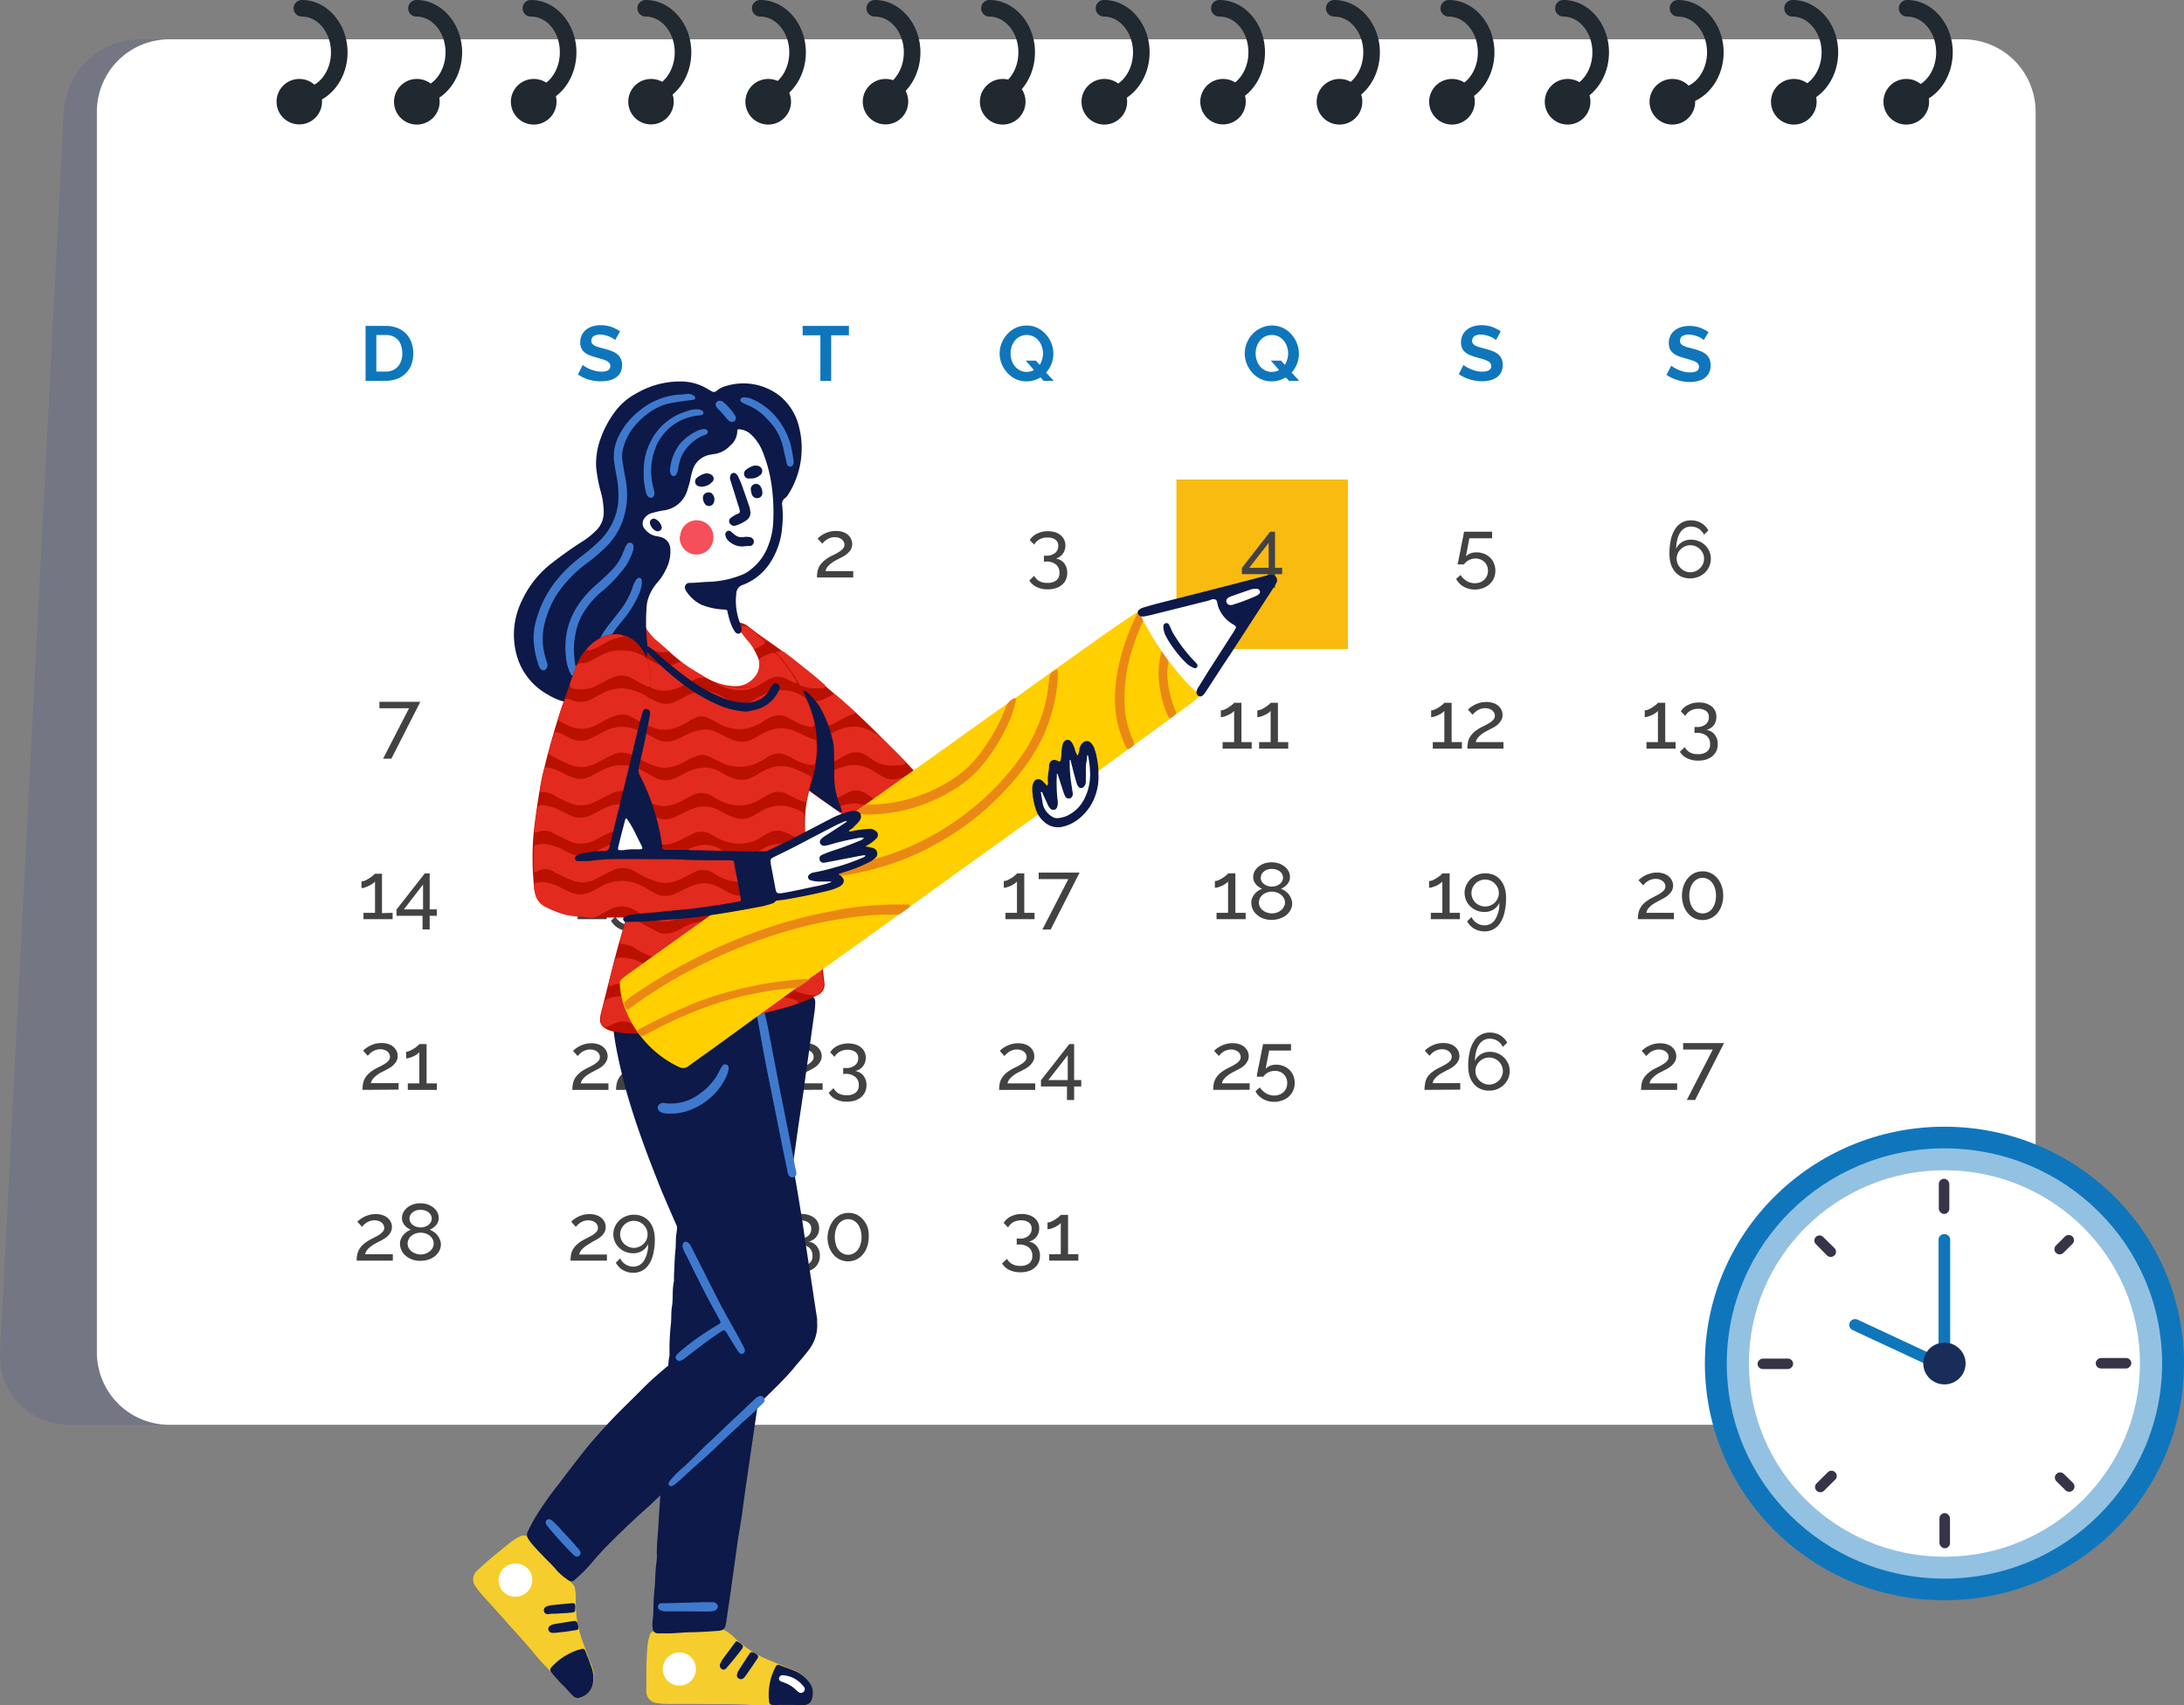 <?xml version="1.0" encoding="UTF-8"?> <svg xmlns="http://www.w3.org/2000/svg" id="Layer_1" data-name="Layer 1" viewBox="0 0 263.29 205.59"><rect x="0" y="0" width="263.29" height="205.59" fill="#808080" stroke="none"/> <defs> <style>.cls-1{fill:#202830;}.cls-2{fill:#757684;}.cls-3,.cls-7{fill:#fff;}.cls-4{fill:#f9bb10;}.cls-5{fill:#424243;}.cls-6{fill:#0f76bc;}.cls-7{opacity:0.55;}.cls-8{fill:#373449;}.cls-9{fill:#192d5b;}.cls-10{fill:#f5cd2c;}.cls-11{fill:#0c1949;}.cls-12{fill:#3f79cd;}.cls-13{fill:#ba1000;}.cls-14{fill:#e32a1e;}.cls-15{fill:#f54f59;}.cls-16{fill:#ffcf00;}.cls-17{fill:#eb8813;}</style> </defs> <title>calendario</title> <path class="cls-1" d="M21.9,17.31a1,1,0,0,1-1-1c0-3.48,2.47-6.31,5.5-6.31a1,1,0,0,1,0,2c-1.93,0-3.5,1.93-3.5,4.31A1,1,0,0,1,21.9,17.31Z"></path> <path class="cls-1" d="M35.72,17.31a1,1,0,0,1-1-1c0-3.48,2.46-6.31,5.49-6.31a1,1,0,0,1,0,2c-1.92,0-3.49,1.93-3.49,4.31A1,1,0,0,1,35.72,17.31Z"></path> <path class="cls-1" d="M49.53,17.31a1,1,0,0,1-1-1C48.53,12.83,51,10,54,10a1,1,0,0,1,0,2c-1.93,0-3.5,1.93-3.5,4.31A1,1,0,0,1,49.53,17.31Z"></path> <path class="cls-1" d="M63.34,17.31a1,1,0,0,1-1-1c0-3.48,2.47-6.31,5.5-6.31a1,1,0,0,1,0,2c-1.93,0-3.5,1.93-3.5,4.31A1,1,0,0,1,63.34,17.31Z"></path> <path class="cls-1" d="M77.15,17.31a1,1,0,0,1-1-1c0-3.48,2.47-6.31,5.5-6.31a1,1,0,0,1,0,2c-1.93,0-3.5,1.93-3.5,4.31A1,1,0,0,1,77.15,17.31Z"></path> <path class="cls-1" d="M91,17.31a1,1,0,0,1-1-1C90,12.83,92.43,10,95.46,10a1,1,0,0,1,0,2C93.54,12,92,13.93,92,16.31A1,1,0,0,1,91,17.31Z"></path> <path class="cls-1" d="M104.78,17.31a1,1,0,0,1-1-1c0-3.48,2.46-6.31,5.5-6.31a1,1,0,0,1,0,2c-1.93,0-3.5,1.93-3.5,4.31A1,1,0,0,1,104.78,17.31Z"></path> <path class="cls-1" d="M132.54,17.31a1,1,0,0,1-1-1c0-3.48,2.47-6.31,5.5-6.31a1,1,0,0,1,0,2c-1.93,0-3.5,1.93-3.5,4.31A1,1,0,0,1,132.54,17.31Z"></path> <path class="cls-1" d="M146.35,17.31a1,1,0,0,1-1-1c0-3.48,2.47-6.31,5.5-6.31a1,1,0,0,1,0,2c-1.93,0-3.5,1.93-3.5,4.31A1,1,0,0,1,146.35,17.31Z"></path> <path class="cls-1" d="M160.17,17.31a1,1,0,0,1-1-1c0-3.48,2.46-6.31,5.49-6.31a1,1,0,0,1,0,2c-1.93,0-3.49,1.93-3.49,4.31A1,1,0,0,1,160.17,17.31Z"></path> <path class="cls-1" d="M174,17.31a1,1,0,0,1-1-1c0-3.48,2.46-6.31,5.5-6.31a1,1,0,0,1,0,2c-1.93,0-3.5,1.93-3.5,4.31A1,1,0,0,1,174,17.31Z"></path> <path class="cls-1" d="M187.79,17.31a1,1,0,0,1-1-1c0-3.48,2.47-6.31,5.5-6.31a1,1,0,0,1,0,2c-1.93,0-3.5,1.93-3.5,4.31A1,1,0,0,1,187.79,17.31Z"></path> <path class="cls-1" d="M201.6,17.31a1,1,0,0,1-1-1c0-3.48,2.47-6.31,5.5-6.31a1,1,0,0,1,0,2c-1.93,0-3.5,1.93-3.5,4.31A1,1,0,0,1,201.6,17.31Z"></path> <path class="cls-1" d="M215.42,17.31a1,1,0,0,1-1-1c0-3.48,2.46-6.31,5.49-6.31a1,1,0,0,1,0,2c-1.93,0-3.49,1.93-3.49,4.31A1,1,0,0,1,215.42,17.31Z"></path> <path class="cls-1" d="M118.59,17.31a1,1,0,0,1-1-1c0-3.48,2.47-6.31,5.5-6.31a1,1,0,0,1,0,2c-1.93,0-3.5,1.93-3.5,4.31A1,1,0,0,1,118.59,17.31Z"></path> <path class="cls-2" d="M224.55,171.79H8.4A8.27,8.27,0,0,1,0,163.11L7.69,13.42a9.24,9.24,0,0,1,9.18-8.68H233a8.27,8.27,0,0,1,8.39,8.68l-7.68,149.69A9.24,9.24,0,0,1,224.55,171.79Z"></path> <path class="cls-3" d="M236.61,171.79H20.46a8.73,8.73,0,0,1-8.78-8.68V13.42a8.73,8.73,0,0,1,8.78-8.68H236.61a8.74,8.74,0,0,1,8.79,8.68V163.11A8.74,8.74,0,0,1,236.61,171.79Z"></path> <rect class="cls-4" x="141.82" y="57.82" width="20.68" height="20.44"></rect> <path class="cls-5" d="M49.31,85.4H45.74v-.78h4.93l-3.49,6.86h-1Z"></path> <path class="cls-5" d="M76.3,88.31a1.8,1.8,0,0,1-.2.84,1.93,1.93,0,0,1-.54.63,2.64,2.64,0,0,1-.78.41,3,3,0,0,1-1,.14,2.76,2.76,0,0,1-1-.16,2.4,2.4,0,0,1-.77-.43,2.29,2.29,0,0,1-.51-.65,1.92,1.92,0,0,1-.18-.82,1.45,1.45,0,0,1,.12-.59,1.66,1.66,0,0,1,.29-.48,2.1,2.1,0,0,1,.42-.37,2.15,2.15,0,0,1,.47-.25,1.86,1.86,0,0,1-.41-.23A1.45,1.45,0,0,1,72,86a1.23,1.23,0,0,1-.23-.4,1.13,1.13,0,0,1-.09-.45,1.5,1.5,0,0,1,.2-.77,2,2,0,0,1,.52-.56,2.05,2.05,0,0,1,.71-.35,2.64,2.64,0,0,1,.78-.12,2.71,2.71,0,0,1,.79.12,2.12,2.12,0,0,1,.71.34,1.74,1.74,0,0,1,.52.56,1.41,1.41,0,0,1,.2.77,1.22,1.22,0,0,1-.32.85,2,2,0,0,1-.76.55,2.7,2.7,0,0,1,.5.27,2.19,2.19,0,0,1,.42.38,2.15,2.15,0,0,1,.28.49A1.63,1.63,0,0,1,76.3,88.31Zm-.87-.06a1.12,1.12,0,0,0-.14-.55,1.49,1.49,0,0,0-.37-.42,1.52,1.52,0,0,0-.51-.25,1.85,1.85,0,0,0-1.14,0,1.62,1.62,0,0,0-.5.27,1.31,1.31,0,0,0-.35.42,1.08,1.08,0,0,0-.13.54,1.16,1.16,0,0,0,.14.56,1.41,1.41,0,0,0,.37.4,1.77,1.77,0,0,0,1.06.35,1.65,1.65,0,0,0,.58-.1,1.47,1.47,0,0,0,.49-.27,1.29,1.29,0,0,0,.36-.41A1.09,1.09,0,0,0,75.43,88.25Zm-2.92-3a.8.8,0,0,0,.13.46A1.08,1.08,0,0,0,73,86a1.4,1.4,0,0,0,.43.2,1.58,1.58,0,0,0,.47.07,1.49,1.49,0,0,0,.47-.07,1.56,1.56,0,0,0,.43-.21,1,1,0,0,0,.32-.34.88.88,0,0,0,.12-.46.82.82,0,0,0-.11-.44,1,1,0,0,0-.3-.32,1.33,1.33,0,0,0-.43-.21,1.7,1.7,0,0,0-.51-.07,1.68,1.68,0,0,0-.5.07,1.38,1.38,0,0,0-.42.21,1.05,1.05,0,0,0-.29.34A.83.83,0,0,0,72.51,85.22Z"></path> <path class="cls-5" d="M97.08,87.1a2.24,2.24,0,0,1,.2-.92,2.2,2.2,0,0,1,.52-.75,2.44,2.44,0,0,1,.79-.51,2.63,2.63,0,0,1,1-.18,2.44,2.44,0,0,1,1,.2,2.2,2.2,0,0,1,.8.58,2.79,2.79,0,0,1,.51.93,4,4,0,0,1,.18,1.24,7.81,7.81,0,0,1-.18,1.78,4,4,0,0,1-.53,1.26,2.19,2.19,0,0,1-.82.76,2.26,2.26,0,0,1-1.07.26,2.45,2.45,0,0,1-1.23-.32,2.33,2.33,0,0,1-.86-.9l.53-.52a1.58,1.58,0,0,0,.63.72,1.69,1.69,0,0,0,.94.27,1.49,1.49,0,0,0,1.28-.71,3.57,3.57,0,0,0,.5-2,1.76,1.76,0,0,1-.69.81,2.13,2.13,0,0,1-1.1.3,2.46,2.46,0,0,1-.94-.18,2.48,2.48,0,0,1-.76-.49,2.13,2.13,0,0,1-.51-.74A2.28,2.28,0,0,1,97.08,87.1Zm2.48-1.63a1.53,1.53,0,0,0-.64.13,2,2,0,0,0-.53.35,1.7,1.7,0,0,0-.35.52,1.62,1.62,0,0,0,0,1.27,1.78,1.78,0,0,0,.35.51,2,2,0,0,0,.53.35,1.64,1.64,0,0,0,1.28,0,1.9,1.9,0,0,0,.52-.35,1.82,1.82,0,0,0,.36-.51,1.53,1.53,0,0,0,.13-.64,1.47,1.47,0,0,0-.13-.62,1.77,1.77,0,0,0-.36-.53,1.81,1.81,0,0,0-.53-.35A1.51,1.51,0,0,0,99.56,85.47Z"></path> <path class="cls-5" d="M124.34,89.48v.78h-3.51v-.78h1.38V85.71a1.11,1.11,0,0,1-.27.25,2.1,2.1,0,0,1-.42.24,3.85,3.85,0,0,1-.47.19,1.52,1.52,0,0,1-.43.08v-.82a1.21,1.21,0,0,0,.48-.12,3.05,3.05,0,0,0,.5-.28,2.92,2.92,0,0,0,.41-.31,1.13,1.13,0,0,0,.2-.2h.88v4.74Z"></path> <path class="cls-5" d="M130.05,87.42a3.69,3.69,0,0,1-.19,1.18,2.91,2.91,0,0,1-.52.93,2.27,2.27,0,0,1-.78.6,2.24,2.24,0,0,1-1,.22,2.18,2.18,0,0,1-1-.22,2.27,2.27,0,0,1-.78-.6,3.11,3.11,0,0,1-.52-.93,3.93,3.93,0,0,1,0-2.35,3,3,0,0,1,.52-.93,2.3,2.3,0,0,1,.78-.61,2.19,2.19,0,0,1,1-.23,2.25,2.25,0,0,1,1,.23,2.3,2.3,0,0,1,.78.61,2.8,2.8,0,0,1,.52.93A3.68,3.68,0,0,1,130.05,87.42Zm-.87,0a3,3,0,0,0-.12-.87,2.27,2.27,0,0,0-.33-.68,1.76,1.76,0,0,0-.51-.44,1.41,1.41,0,0,0-.65-.15,1.45,1.45,0,0,0-.66.15,1.53,1.53,0,0,0-.51.44,2,2,0,0,0-.32.68,3,3,0,0,0-.12.87,3,3,0,0,0,.12.88,2,2,0,0,0,.32.67,1.53,1.53,0,0,0,.51.44,1.45,1.45,0,0,0,.66.15,1.41,1.41,0,0,0,.65-.15,1.76,1.76,0,0,0,.51-.44,2.21,2.21,0,0,0,.33-.67A3,3,0,0,0,129.18,87.42Z"></path> <path class="cls-5" d="M150.9,89.48v.78h-3.51v-.78h1.39V85.71a1.44,1.44,0,0,1-.28.25,2.33,2.33,0,0,1-.41.24,4.78,4.78,0,0,1-.48.19,1.52,1.52,0,0,1-.43.08v-.82a1.21,1.21,0,0,0,.48-.12,3.05,3.05,0,0,0,.5-.28,3.82,3.82,0,0,0,.42-.31,1.72,1.72,0,0,0,.2-.2h.88v4.74Z"></path> <path class="cls-5" d="M155.3,89.48v.78h-3.51v-.78h1.39V85.71a1.19,1.19,0,0,1-.28.25,2.33,2.33,0,0,1-.41.24,4.78,4.78,0,0,1-.48.19,1.52,1.52,0,0,1-.43.08v-.82a1.21,1.21,0,0,0,.48-.12,3.05,3.05,0,0,0,.5-.28,3.82,3.82,0,0,0,.42-.31,1.72,1.72,0,0,0,.2-.2h.88v4.74Z"></path> <path class="cls-5" d="M176.24,89.48v.78h-3.51v-.78h1.39V85.71a1.34,1.34,0,0,1-.27.25,2.86,2.86,0,0,1-.42.24,3.43,3.43,0,0,1-.48.19,1.46,1.46,0,0,1-.42.08v-.82a1.13,1.13,0,0,0,.47-.12,3.15,3.15,0,0,0,.51-.28,3.65,3.65,0,0,0,.41-.31,1.72,1.72,0,0,0,.2-.2H175v4.74Z"></path> <path class="cls-5" d="M176.9,90.26a4.23,4.23,0,0,1,.06-.73,2.05,2.05,0,0,1,.24-.65,2.83,2.83,0,0,1,.48-.59,5.36,5.36,0,0,1,.81-.56l.6-.3a5.69,5.69,0,0,0,.55-.32,1.82,1.82,0,0,0,.41-.36.68.68,0,0,0,.16-.46.67.67,0,0,0-.08-.33.86.86,0,0,0-.22-.29,1.18,1.18,0,0,0-.37-.2,1.54,1.54,0,0,0-.5-.08,1.8,1.8,0,0,0-.54.08,2.06,2.06,0,0,0-.42.21,1.69,1.69,0,0,0-.32.25,2.4,2.4,0,0,0-.23.25l-.56-.62a2.55,2.55,0,0,1,.27-.24,2.74,2.74,0,0,1,.47-.3,3,3,0,0,1,.65-.27,3.09,3.09,0,0,1,.83-.11,2.66,2.66,0,0,1,.82.12,1.88,1.88,0,0,1,.61.33,1.66,1.66,0,0,1,.38.5,1.4,1.4,0,0,1,.14.61,1.23,1.23,0,0,1-.17.65,2.15,2.15,0,0,1-.4.5,2.68,2.68,0,0,1-.52.36l-.48.25-.49.26a3.48,3.48,0,0,0-.51.34,2.45,2.45,0,0,0-.43.42,1.2,1.2,0,0,0-.23.5h3.34v.78Z"></path> <path class="cls-5" d="M202,89.48v.78h-3.51v-.78h1.38V85.71a1.11,1.11,0,0,1-.27.25,2.1,2.1,0,0,1-.42.24,3.85,3.85,0,0,1-.47.19,1.52,1.52,0,0,1-.43.08v-.82a1.21,1.21,0,0,0,.48-.12,3.05,3.05,0,0,0,.5-.28,2.92,2.92,0,0,0,.41-.31,1.13,1.13,0,0,0,.2-.2h.88v4.74Z"></path> <path class="cls-5" d="M205.71,88a1.56,1.56,0,0,1,1,.57,1.79,1.79,0,0,1,.37,1.16,2,2,0,0,1-.16.81,2,2,0,0,1-.48.63,2.28,2.28,0,0,1-.74.4,3.13,3.13,0,0,1-1,.14,3,3,0,0,1-1.3-.28,2,2,0,0,1-.88-.78l.58-.57a1.68,1.68,0,0,0,.61.63,1.91,1.91,0,0,0,1,.22,1.67,1.67,0,0,0,1.06-.3,1.06,1.06,0,0,0,.39-.9,1.25,1.25,0,0,0-.41-1,1.8,1.8,0,0,0-1.21-.36h-.26v-.71h.28a1.59,1.59,0,0,0,1.08-.34,1.07,1.07,0,0,0,.37-.84.87.87,0,0,0-.36-.77,1.6,1.6,0,0,0-.91-.25,1.9,1.9,0,0,0-.94.23,1.59,1.59,0,0,0-.63.63l-.53-.54a1.45,1.45,0,0,1,.35-.44,1.89,1.89,0,0,1,.51-.34,3,3,0,0,1,.62-.23,3.29,3.29,0,0,1,.71-.07,2.86,2.86,0,0,1,.85.12,2.18,2.18,0,0,1,.66.35,1.49,1.49,0,0,1,.43.54,1.83,1.83,0,0,1,.07,1.26,1.61,1.61,0,0,1-.24.47,1.67,1.67,0,0,1-.39.36A1.53,1.53,0,0,1,205.71,88Z"></path> <path class="cls-5" d="M47.33,110.06v.77H43.82v-.77h1.39v-3.77a1.33,1.33,0,0,1-.27.24,4.23,4.23,0,0,1-.42.25A3.41,3.41,0,0,1,44,107a1.18,1.18,0,0,1-.42.08v-.81a1.13,1.13,0,0,0,.47-.12,4.16,4.16,0,0,0,.51-.28c.16-.11.29-.21.41-.31a1.1,1.1,0,0,0,.2-.21h.88v4.75Z"></path> <path class="cls-5" d="M50.94,112.06v-1.64H47.8v-.75l3.41-4.36h.59v4.34h.86v.77H51.8v1.64Zm-2.25-2.41H51v-3Z"></path> <path class="cls-5" d="M73.14,110.06v.77H69.63v-.77H71v-3.77a1.18,1.18,0,0,1-.28.24,3.18,3.18,0,0,1-.41.25,3.94,3.94,0,0,1-.48.18,1.2,1.2,0,0,1-.43.08v-.81a1.13,1.13,0,0,0,.48-.12,4.16,4.16,0,0,0,.51-.28c.16-.11.29-.21.41-.31a1.1,1.1,0,0,0,.2-.21h.88v4.75Z"></path> <path class="cls-5" d="M76.12,107.79a2.44,2.44,0,0,1,.9.17,2.22,2.22,0,0,1,.72.44,2.1,2.1,0,0,1,.47.7,2.33,2.33,0,0,1,0,1.82,2.22,2.22,0,0,1-.52.72,2.51,2.51,0,0,1-.79.47,2.71,2.71,0,0,1-1,.16,2.51,2.51,0,0,1-1.34-.35,2.27,2.27,0,0,1-.9-.92l.53-.47a2.18,2.18,0,0,0,.73.72,1.91,1.91,0,0,0,1,.27,1.84,1.84,0,0,0,.62-.11,1.69,1.69,0,0,0,.5-.31,1.31,1.31,0,0,0,.32-.48,1.56,1.56,0,0,0,.12-.62,1.45,1.45,0,0,0-.12-.59,1.33,1.33,0,0,0-.31-.46,1.5,1.5,0,0,0-.48-.3,1.63,1.63,0,0,0-.59-.11,1.72,1.72,0,0,0-.78.18,1.54,1.54,0,0,0-.6.53h-.78s0-.12.05-.25.06-.29.1-.48.08-.41.13-.64.09-.46.13-.7c.11-.56.24-1.18.38-1.87H78v.78H75.27l-.42,2.19a1.37,1.37,0,0,1,.54-.35A1.86,1.86,0,0,1,76.12,107.79Z"></path> <path class="cls-5" d="M98.62,110.06v.77H95.11v-.77h1.38v-3.77a1.11,1.11,0,0,1-.27.24,2.74,2.74,0,0,1-.42.25,3.8,3.8,0,0,1-.47.18,1.23,1.23,0,0,1-.43.08v-.81a1.21,1.21,0,0,0,.48-.12,4,4,0,0,0,.5-.28,4,4,0,0,0,.41-.31.83.83,0,0,0,.2-.21h.88v4.75Z"></path> <path class="cls-5" d="M104.35,108.56a2.33,2.33,0,0,1-.19.92,2.53,2.53,0,0,1-.53.76,2.59,2.59,0,0,1-.79.5,2.6,2.6,0,0,1-2,0,2.29,2.29,0,0,1-.8-.58,2.6,2.6,0,0,1-.51-.93,4,4,0,0,1-.18-1.24,7.11,7.11,0,0,1,.19-1.77,3.79,3.79,0,0,1,.52-1.27,2.36,2.36,0,0,1,.82-.76,2.25,2.25,0,0,1,1.07-.25,2.35,2.35,0,0,1,1.23.32,2.2,2.2,0,0,1,.86.9l-.52.51a1.78,1.78,0,0,0-.64-.72,1.69,1.69,0,0,0-.94-.27,1.43,1.43,0,0,0-.72.18,1.66,1.66,0,0,0-.56.53,2.48,2.48,0,0,0-.36.84,4.87,4.87,0,0,0-.14,1.14,1.74,1.74,0,0,1,.7-.8,2,2,0,0,1,1.09-.3,2.46,2.46,0,0,1,.94.18,2.31,2.31,0,0,1,.76.49,2.23,2.23,0,0,1,.51.74A2.27,2.27,0,0,1,104.35,108.56Zm-2.48,1.63a1.56,1.56,0,0,0,.64-.13,1.58,1.58,0,0,0,.53-.35,1.7,1.7,0,0,0,.35-.52,1.46,1.46,0,0,0,.14-.63,1.52,1.52,0,0,0-.14-.63,1.7,1.7,0,0,0-.35-.52,1.72,1.72,0,0,0-.53-.34,1.57,1.57,0,0,0-.64-.14,1.53,1.53,0,0,0-.64.14,1.67,1.67,0,0,0-.52.34,1.73,1.73,0,0,0-.36.52,1.51,1.51,0,0,0-.13.63,1.45,1.45,0,0,0,.13.63,1.73,1.73,0,0,0,.36.52,1.64,1.64,0,0,0,1.16.48Z"></path> <path class="cls-5" d="M124.72,110.06v.77h-3.51v-.77h1.39v-3.77a1.33,1.33,0,0,1-.27.24,4.23,4.23,0,0,1-.42.25,3.8,3.8,0,0,1-.47.18,1.28,1.28,0,0,1-.43.08v-.81a1.21,1.21,0,0,0,.48-.12,4.91,4.91,0,0,0,.5-.28,4,4,0,0,0,.41-.31,1.1,1.1,0,0,0,.2-.21h.88v4.75Z"></path> <path class="cls-5" d="M128.79,106h-3.57v-.79h4.93l-3.49,6.87h-1Z"></path> <path class="cls-5" d="M150.17,110.06v.77h-3.51v-.77h1.39v-3.77a1.33,1.33,0,0,1-.27.24,3.33,3.33,0,0,1-.42.25,3.8,3.8,0,0,1-.47.18,1.28,1.28,0,0,1-.43.08v-.81a1.21,1.21,0,0,0,.48-.12,4.91,4.91,0,0,0,.5-.28,4,4,0,0,0,.41-.31,1.1,1.1,0,0,0,.2-.21h.88v4.75Z"></path> <path class="cls-5" d="M155.78,108.89a1.73,1.73,0,0,1-.2.83,2.22,2.22,0,0,1-.54.64,2.62,2.62,0,0,1-.78.4,3,3,0,0,1-.95.15,2.76,2.76,0,0,1-1-.16,2.42,2.42,0,0,1-.77-.44,2.16,2.16,0,0,1-.51-.65,1.85,1.85,0,0,1-.18-.81,1.63,1.63,0,0,1,.11-.59,2,2,0,0,1,.3-.48,2.08,2.08,0,0,1,.89-.62,2.06,2.06,0,0,1-.41-.23,1.78,1.78,0,0,1-.35-.32,1.9,1.9,0,0,1-.23-.39,1.34,1.34,0,0,1-.08-.46,1.46,1.46,0,0,1,.2-.76,2,2,0,0,1,.52-.57,2.48,2.48,0,0,1,.71-.35,3,3,0,0,1,.78-.11,3.07,3.07,0,0,1,.79.11,2.24,2.24,0,0,1,.71.35,1.74,1.74,0,0,1,.52.56,1.41,1.41,0,0,1,.2.77,1.28,1.28,0,0,1-.32.85,2.15,2.15,0,0,1-.76.55,2.7,2.7,0,0,1,.5.27,2.19,2.19,0,0,1,.42.38,2.15,2.15,0,0,1,.28.49A1.59,1.59,0,0,1,155.78,108.89Zm-.87-.06a1.07,1.07,0,0,0-.15-.56,1.29,1.29,0,0,0-.36-.41,1.75,1.75,0,0,0-.51-.26,1.76,1.76,0,0,0-1.14,0,1.7,1.7,0,0,0-.5.26,1.4,1.4,0,0,0-.35.42,1.14,1.14,0,0,0-.13.55,1,1,0,0,0,.14.55,1.32,1.32,0,0,0,.37.41,1.67,1.67,0,0,0,.5.25,1.82,1.82,0,0,0,.56.09,1.79,1.79,0,0,0,.57-.09,1.83,1.83,0,0,0,.5-.27,1.44,1.44,0,0,0,.36-.42A1.08,1.08,0,0,0,154.91,108.83Zm-2.92-3a.85.85,0,0,0,.12.46,1.16,1.16,0,0,0,.32.34,1.4,1.4,0,0,0,.43.2,2,2,0,0,0,.47.07,1.84,1.84,0,0,0,.47-.07,1.56,1.56,0,0,0,.43-.21,1.15,1.15,0,0,0,.32-.34.91.91,0,0,0,.12-.47.89.89,0,0,0-.11-.43,1.18,1.18,0,0,0-.3-.33,1.44,1.44,0,0,0-.43-.21,1.7,1.7,0,0,0-.51-.07,1.68,1.68,0,0,0-.5.07,1.2,1.2,0,0,0-.42.22,1.18,1.18,0,0,0-.3.33A1,1,0,0,0,152,105.79Z"></path> <path class="cls-5" d="M176,110.06v.77h-3.51v-.77h1.39v-3.77a1.43,1.43,0,0,1-.28.24,3.18,3.18,0,0,1-.41.25,4.68,4.68,0,0,1-.48.18,1.23,1.23,0,0,1-.43.08v-.81a1.21,1.21,0,0,0,.48-.12,4,4,0,0,0,.5-.28c.16-.11.3-.21.42-.31a1.1,1.1,0,0,0,.2-.21h.88v4.75Z"></path> <path class="cls-5" d="M176.56,107.68a2.33,2.33,0,0,1,.19-.92,2.53,2.53,0,0,1,.53-.76,2.82,2.82,0,0,1,.79-.51,2.73,2.73,0,0,1,2,0,2.22,2.22,0,0,1,.8.59,2.6,2.6,0,0,1,.51.93,3.9,3.9,0,0,1,.18,1.24,7.11,7.11,0,0,1-.19,1.77,3.79,3.79,0,0,1-.52,1.27,2.36,2.36,0,0,1-.82.76,2.25,2.25,0,0,1-1.07.25,2.45,2.45,0,0,1-1.23-.32,2.2,2.2,0,0,1-.86-.9l.53-.51a1.71,1.71,0,0,0,1.57,1,1.49,1.49,0,0,0,1.28-.71,3.57,3.57,0,0,0,.5-2,1.74,1.74,0,0,1-.7.8,2,2,0,0,1-1.09.3,2.46,2.46,0,0,1-.94-.18,2.31,2.31,0,0,1-.76-.49,2.09,2.09,0,0,1-.51-.73A2.35,2.35,0,0,1,176.56,107.68Zm2.48-1.63a1.53,1.53,0,0,0-.64.13,1.58,1.58,0,0,0-.53.35,1.7,1.7,0,0,0-.35.52,1.59,1.59,0,0,0,0,1.26,1.7,1.7,0,0,0,.35.52,1.72,1.72,0,0,0,.53.34,1.64,1.64,0,0,0,1.28,0,1.67,1.67,0,0,0,.52-.34,1.73,1.73,0,0,0,.36-.52,1.45,1.45,0,0,0,.13-.63,1.51,1.51,0,0,0-.13-.63,1.73,1.73,0,0,0-.36-.52,1.49,1.49,0,0,0-.53-.35A1.51,1.51,0,0,0,179,106.05Z"></path> <path class="cls-5" d="M197.45,110.83a3.26,3.26,0,0,1,.07-.72,2,2,0,0,1,.24-.65,2.15,2.15,0,0,1,.48-.59,4.36,4.36,0,0,1,.81-.56l.59-.31a3.73,3.73,0,0,0,.56-.32,2.07,2.07,0,0,0,.41-.36.73.73,0,0,0,.16-.45.83.83,0,0,0-.31-.62,1.13,1.13,0,0,0-.36-.2,1.37,1.37,0,0,0-.51-.08,1.78,1.78,0,0,0-.53.08,2,2,0,0,0-.42.2,1.81,1.81,0,0,0-.33.26l-.22.24-.56-.62a2.38,2.38,0,0,1,.26-.23,3.83,3.83,0,0,1,.47-.31,3.36,3.36,0,0,1,.66-.26,2.68,2.68,0,0,1,.83-.12,2.55,2.55,0,0,1,.81.12,2,2,0,0,1,.61.34,1.45,1.45,0,0,1,.39.5,1.39,1.39,0,0,1,.14.6,1.3,1.3,0,0,1-.17.66,1.94,1.94,0,0,1-.41.49,3,3,0,0,1-.51.36l-.49.26-.48.26a5.69,5.69,0,0,0-.52.33,2.78,2.78,0,0,0-.42.42,1.17,1.17,0,0,0-.23.51h3.33v.77Z"></path> <path class="cls-5" d="M207.74,108a3.38,3.38,0,0,1-.19,1.17,2.79,2.79,0,0,1-.51.93,2.44,2.44,0,0,1-.79.61,2.17,2.17,0,0,1-1,.22,2.25,2.25,0,0,1-1-.22,2.3,2.3,0,0,1-.78-.61,2.79,2.79,0,0,1-.51-.93,3.38,3.38,0,0,1-.19-1.17,3.44,3.44,0,0,1,.19-1.18,2.84,2.84,0,0,1,.51-.92,2.33,2.33,0,0,1,.78-.62,2.25,2.25,0,0,1,1-.22,2.17,2.17,0,0,1,1,.22,2.47,2.47,0,0,1,.79.62,2.84,2.84,0,0,1,.51.92A3.44,3.44,0,0,1,207.74,108Zm-.87,0a3,3,0,0,0-.12-.87,2.15,2.15,0,0,0-.33-.68,1.43,1.43,0,0,0-.51-.44,1.27,1.27,0,0,0-.64-.16,1.29,1.29,0,0,0-.66.16,1.43,1.43,0,0,0-.51.44,2.15,2.15,0,0,0-.33.68,3.21,3.21,0,0,0,0,1.74,2.1,2.1,0,0,0,.33.67,1.43,1.43,0,0,0,.51.44,1.4,1.4,0,0,0,.66.15,1.37,1.37,0,0,0,.64-.15,1.43,1.43,0,0,0,.51-.44,2.1,2.1,0,0,0,.33-.67A3,3,0,0,0,206.87,108Z"></path> <path class="cls-5" d="M43.7,131.41a4.23,4.23,0,0,1,.06-.73A2.05,2.05,0,0,1,44,130a2.6,2.6,0,0,1,.49-.59,4.77,4.77,0,0,1,.8-.56l.6-.3a5.69,5.69,0,0,0,.55-.32,1.82,1.82,0,0,0,.41-.36.68.68,0,0,0,.16-.46.67.67,0,0,0-.08-.33.86.86,0,0,0-.22-.29,1.18,1.18,0,0,0-.37-.2,1.5,1.5,0,0,0-.5-.08,1.47,1.47,0,0,0-.53.09,1.71,1.71,0,0,0-.43.2,2.13,2.13,0,0,0-.32.26l-.23.24-.55-.62a2.25,2.25,0,0,1,.26-.24,2.74,2.74,0,0,1,.47-.3,3.53,3.53,0,0,1,.65-.27,3.11,3.11,0,0,1,.84-.11,2.55,2.55,0,0,1,.81.12,1.88,1.88,0,0,1,.61.33,1.66,1.66,0,0,1,.38.5,1.27,1.27,0,0,1,.14.61,1.23,1.23,0,0,1-.16.65,2.24,2.24,0,0,1-.41.5,3,3,0,0,1-.51.36l-.49.26-.49.25a3.48,3.48,0,0,0-.51.34,3.42,3.42,0,0,0-.43.42,1.26,1.26,0,0,0-.23.5h3.34v.78Z"></path> <path class="cls-5" d="M52.67,130.63v.78H49.16v-.78h1.39v-3.77a1.34,1.34,0,0,1-.27.25,2.1,2.1,0,0,1-.42.24,2.72,2.72,0,0,1-.47.19,1.52,1.52,0,0,1-.43.08v-.81a1.24,1.24,0,0,0,.48-.13,3.53,3.53,0,0,0,.5-.28,2.92,2.92,0,0,0,.41-.31.7.7,0,0,0,.2-.2h.88v4.74Z"></path> <path class="cls-5" d="M69,131.41a3.41,3.41,0,0,1,.07-.73,2.3,2.3,0,0,1,.23-.65,2.6,2.6,0,0,1,.49-.59,4.5,4.5,0,0,1,.81-.56l.59-.3a5.88,5.88,0,0,0,.56-.32,2.07,2.07,0,0,0,.41-.36.73.73,0,0,0,.16-.46.8.8,0,0,0-.08-.33.89.89,0,0,0-.23-.29,1.13,1.13,0,0,0-.36-.2,1.6,1.6,0,0,0-.51-.08,1.51,1.51,0,0,0-.53.09,1.89,1.89,0,0,0-.43.2,2.13,2.13,0,0,0-.32.26l-.22.24-.56-.62a2.25,2.25,0,0,1,.26-.24,3.2,3.2,0,0,1,.47-.3,3.36,3.36,0,0,1,.66-.27,3,3,0,0,1,.83-.11,2.55,2.55,0,0,1,.81.12,1.78,1.78,0,0,1,.61.33,1.54,1.54,0,0,1,.39.5,1.4,1.4,0,0,1,.14.61,1.23,1.23,0,0,1-.17.65,2,2,0,0,1-.41.5,3,3,0,0,1-.51.36l-.49.26-.48.25a4.21,4.21,0,0,0-.52.34,2.78,2.78,0,0,0-.42.42,1.14,1.14,0,0,0-.23.5h3.33v.78Z"></path> <path class="cls-5" d="M74.27,131.41a3.41,3.41,0,0,1,.07-.73,2.05,2.05,0,0,1,.24-.65,2.31,2.31,0,0,1,.48-.59,4.9,4.9,0,0,1,.81-.56l.59-.3a4.86,4.86,0,0,0,.56-.32,2.07,2.07,0,0,0,.41-.36.73.73,0,0,0,.16-.46.8.8,0,0,0-.08-.33,1,1,0,0,0-.22-.29,1.18,1.18,0,0,0-.37-.2,1.6,1.6,0,0,0-.51-.08,1.51,1.51,0,0,0-.53.09,1.63,1.63,0,0,0-.42.2,1.81,1.81,0,0,0-.33.26l-.22.24-.56-.62a1.82,1.82,0,0,1,.27-.24,3.06,3.06,0,0,1,.46-.3,3.36,3.36,0,0,1,.66-.27,3,3,0,0,1,.83-.11,2.55,2.55,0,0,1,.81.12,1.78,1.78,0,0,1,.61.33,1.54,1.54,0,0,1,.39.5,1.4,1.4,0,0,1,.14.61,1.23,1.23,0,0,1-.17.65,2.2,2.2,0,0,1-.4.5,3,3,0,0,1-.52.36l-.49.26-.48.25a3.48,3.48,0,0,0-.51.34,2.45,2.45,0,0,0-.43.42,1.14,1.14,0,0,0-.23.5h3.33v.78Z"></path> <path class="cls-5" d="M94.78,131.41a4.23,4.23,0,0,1,.06-.73,2.05,2.05,0,0,1,.24-.65,2.83,2.83,0,0,1,.48-.59,5.36,5.36,0,0,1,.81-.56l.6-.3a5.69,5.69,0,0,0,.55-.32,1.82,1.82,0,0,0,.41-.36.68.68,0,0,0,.16-.46.67.67,0,0,0-.08-.33.86.86,0,0,0-.22-.29,1.18,1.18,0,0,0-.37-.2,1.63,1.63,0,0,0-1,0,1.63,1.63,0,0,0-.42.2,1.72,1.72,0,0,0-.32.26,2.43,2.43,0,0,0-.23.24l-.56-.62a2.55,2.55,0,0,1,.27-.24,2.74,2.74,0,0,1,.47-.3,3.26,3.26,0,0,1,.65-.27,3.09,3.09,0,0,1,.83-.11,2.66,2.66,0,0,1,.82.12,1.88,1.88,0,0,1,.61.33,1.66,1.66,0,0,1,.38.5,1.4,1.4,0,0,1,.14.61,1.23,1.23,0,0,1-.17.65,2,2,0,0,1-.4.5,2.68,2.68,0,0,1-.52.36l-.48.26-.49.25a3.48,3.48,0,0,0-.51.34,2.86,2.86,0,0,0-.43.42,1.26,1.26,0,0,0-.23.5h3.34v.78Z"></path> <path class="cls-5" d="M103.09,129.13a1.54,1.54,0,0,1,1,.57,1.76,1.76,0,0,1,.37,1.15,2,2,0,0,1-.17.81,1.93,1.93,0,0,1-.47.63,2.38,2.38,0,0,1-.74.4,3.22,3.22,0,0,1-1,.14,2.87,2.87,0,0,1-1.31-.28,2.06,2.06,0,0,1-.87-.78l.58-.57a1.65,1.65,0,0,0,.6.63,2,2,0,0,0,1,.22,1.63,1.63,0,0,0,1.06-.3,1.05,1.05,0,0,0,.39-.9,1.21,1.21,0,0,0-.42-1,1.75,1.75,0,0,0-1.21-.37h-.25v-.71H102a1.54,1.54,0,0,0,1.08-.34,1,1,0,0,0,.38-.84.88.88,0,0,0-.36-.77,1.63,1.63,0,0,0-.91-.25,1.9,1.9,0,0,0-.94.23,1.55,1.55,0,0,0-.64.63l-.52-.54a1.58,1.58,0,0,1,.34-.44,2.66,2.66,0,0,1,.51-.34,2.47,2.47,0,0,1,.63-.22,2.71,2.71,0,0,1,.71-.08,2.8,2.8,0,0,1,.84.12,2.24,2.24,0,0,1,.67.35,1.61,1.61,0,0,1,.43.54,1.67,1.67,0,0,1,.15.71,2,2,0,0,1-.08.55,1.63,1.63,0,0,1-.25.47,1.48,1.48,0,0,1-.39.36A1.63,1.63,0,0,1,103.09,129.13Z"></path> <path class="cls-5" d="M120.45,131.41a4.23,4.23,0,0,1,.06-.73,2.05,2.05,0,0,1,.24-.65,2.83,2.83,0,0,1,.48-.59,5.36,5.36,0,0,1,.81-.56l.6-.3a5.69,5.69,0,0,0,.55-.32,1.82,1.82,0,0,0,.41-.36.68.68,0,0,0,.16-.46.67.67,0,0,0-.08-.33.86.86,0,0,0-.22-.29,1.18,1.18,0,0,0-.37-.2,1.5,1.5,0,0,0-.5-.08,1.44,1.44,0,0,0-.53.09,1.71,1.71,0,0,0-.43.2,2.13,2.13,0,0,0-.32.26l-.23.24-.55-.62a1.63,1.63,0,0,1,.26-.24,2.74,2.74,0,0,1,.47-.3,3.53,3.53,0,0,1,.65-.27,3.09,3.09,0,0,1,.83-.11,2.62,2.62,0,0,1,.82.12,1.88,1.88,0,0,1,.61.33,1.66,1.66,0,0,1,.38.5,1.27,1.27,0,0,1,.14.61,1.15,1.15,0,0,1-.17.65,2,2,0,0,1-.4.5,3,3,0,0,1-.51.36l-.49.26-.49.25a3.48,3.48,0,0,0-.51.34,2.86,2.86,0,0,0-.43.42,1.26,1.26,0,0,0-.23.5h3.34v.78Z"></path> <path class="cls-5" d="M128.63,132.63V131h-3.14v-.75l3.42-4.36h.58v4.34h.86V131h-.86v1.63Zm-2.25-2.4h2.34v-3Z"></path> <path class="cls-5" d="M146.26,131.41a4.23,4.23,0,0,1,.06-.73,2.05,2.05,0,0,1,.24-.65,2.83,2.83,0,0,1,.48-.59,5.36,5.36,0,0,1,.81-.56l.6-.3a5.69,5.69,0,0,0,.55-.32,2.07,2.07,0,0,0,.41-.36.68.68,0,0,0,.16-.46.8.8,0,0,0-.08-.33.86.86,0,0,0-.22-.29,1.18,1.18,0,0,0-.37-.2,1.63,1.63,0,0,0-1,0,1.63,1.63,0,0,0-.42.2,1.72,1.72,0,0,0-.32.26,2.43,2.43,0,0,0-.23.24l-.56-.62a2.55,2.55,0,0,1,.27-.24,2.74,2.74,0,0,1,.47-.3,3.26,3.26,0,0,1,.65-.27,3.09,3.09,0,0,1,.83-.11,2.66,2.66,0,0,1,.82.12,1.88,1.88,0,0,1,.61.33,1.66,1.66,0,0,1,.38.5,1.4,1.4,0,0,1,.14.61,1.23,1.23,0,0,1-.17.65,2,2,0,0,1-.4.5,2.68,2.68,0,0,1-.52.36l-.49.26-.48.25a3.48,3.48,0,0,0-.51.34,2.45,2.45,0,0,0-.43.42,1.14,1.14,0,0,0-.23.5h3.34v.78Z"></path> <path class="cls-5" d="M153.81,128.37a2.44,2.44,0,0,1,.9.16,2.08,2.08,0,0,1,1.2,1.15,2.31,2.31,0,0,1,.17.89,2.18,2.18,0,0,1-.19.93,2.08,2.08,0,0,1-.52.72,2.33,2.33,0,0,1-.78.46,2.77,2.77,0,0,1-1,.17,2.63,2.63,0,0,1-1.34-.35,2.24,2.24,0,0,1-.9-.93l.54-.46a2.07,2.07,0,0,0,.73.71,1.88,1.88,0,0,0,1,.27,1.59,1.59,0,0,0,.62-.11,1.51,1.51,0,0,0,.5-.31,1.37,1.37,0,0,0,.33-.48,1.7,1.7,0,0,0,.11-.61,1.59,1.59,0,0,0-.11-.59,1.56,1.56,0,0,0-.32-.47,1.39,1.39,0,0,0-.48-.3,1.61,1.61,0,0,0-.58-.1,1.76,1.76,0,0,0-.79.18,1.52,1.52,0,0,0-.6.52h-.77s0-.11,0-.24l.1-.49c0-.19.08-.4.13-.63s.09-.47.14-.71c.11-.55.23-1.17.37-1.86h3.37v.78H153l-.42,2.18a1.86,1.86,0,0,1,.54-.35A2.11,2.11,0,0,1,153.81,128.37Z"></path> <path class="cls-5" d="M171.73,131.41a3.41,3.41,0,0,1,.07-.73A2.05,2.05,0,0,1,172,130a2.31,2.31,0,0,1,.48-.59,4.5,4.5,0,0,1,.81-.56l.59-.3a5.88,5.88,0,0,0,.56-.32,2.07,2.07,0,0,0,.41-.36.73.73,0,0,0,.16-.46.8.8,0,0,0-.08-.33.89.89,0,0,0-.23-.29,1.13,1.13,0,0,0-.36-.2,1.6,1.6,0,0,0-.51-.08,1.51,1.51,0,0,0-.53.09,1.89,1.89,0,0,0-.43.2,2.13,2.13,0,0,0-.32.26l-.22.24-.56-.62a2.25,2.25,0,0,1,.26-.24,3.2,3.2,0,0,1,.47-.3,3.36,3.36,0,0,1,.66-.27,3,3,0,0,1,.83-.11,2.55,2.55,0,0,1,.81.12,1.78,1.78,0,0,1,.61.33,1.54,1.54,0,0,1,.39.5,1.4,1.4,0,0,1,.14.61,1.23,1.23,0,0,1-.17.65,2,2,0,0,1-.41.5,3,3,0,0,1-.51.36l-.49.26-.48.25a4.21,4.21,0,0,0-.52.34,2.78,2.78,0,0,0-.42.42,1.14,1.14,0,0,0-.23.5h3.33v.78Z"></path> <path class="cls-5" d="M182,129.14a2.23,2.23,0,0,1-.19.92,2.37,2.37,0,0,1-.53.75,2.44,2.44,0,0,1-.79.51,2.59,2.59,0,0,1-1,.18,2.44,2.44,0,0,1-1-.2,2.16,2.16,0,0,1-.79-.58,2.64,2.64,0,0,1-.52-.93,4,4,0,0,1-.18-1.24,7.25,7.25,0,0,1,.19-1.78,3.89,3.89,0,0,1,.53-1.27,2.17,2.17,0,0,1,.82-.75,2.21,2.21,0,0,1,1.06-.25,2.44,2.44,0,0,1,1.23.31,2.35,2.35,0,0,1,.87.9l-.53.52a1.75,1.75,0,0,0-.64-.73,1.77,1.77,0,0,0-.94-.26,1.45,1.45,0,0,0-.72.18,1.57,1.57,0,0,0-.56.53,3,3,0,0,0-.36.84,5.38,5.38,0,0,0-.14,1.14,1.78,1.78,0,0,1,.7-.81,2,2,0,0,1,1.09-.3,2.42,2.42,0,0,1,.94.18,2.34,2.34,0,0,1,.76.5,2.19,2.19,0,0,1,.51.73A2.12,2.12,0,0,1,182,129.14Zm-2.48,1.63a1.53,1.53,0,0,0,.64-.13,2,2,0,0,0,.53-.35,1.64,1.64,0,0,0,.35-.52,1.49,1.49,0,0,0,0-1.26,1.45,1.45,0,0,0-.35-.52,1.75,1.75,0,0,0-.53-.35,1.53,1.53,0,0,0-.64-.13,1.56,1.56,0,0,0-.64.13,1.83,1.83,0,0,0-.52.35,1.61,1.61,0,0,0-.36.52,1.59,1.59,0,0,0,0,1.26,1.86,1.86,0,0,0,.36.52,2.06,2.06,0,0,0,.52.35A1.56,1.56,0,0,0,179.56,130.77Z"></path> <path class="cls-5" d="M197.84,131.41a4.23,4.23,0,0,1,.06-.73,2.05,2.05,0,0,1,.24-.65,2.6,2.6,0,0,1,.49-.59,4.77,4.77,0,0,1,.8-.56l.6-.3a5.69,5.69,0,0,0,.55-.32,1.82,1.82,0,0,0,.41-.36.68.68,0,0,0,.16-.46.78.78,0,0,0-.07-.33,1.05,1.05,0,0,0-.23-.29,1.18,1.18,0,0,0-.37-.2,1.5,1.5,0,0,0-.5-.08,1.47,1.47,0,0,0-.53.09,1.89,1.89,0,0,0-.43.2,2.13,2.13,0,0,0-.32.26l-.23.24-.55-.62a2.25,2.25,0,0,1,.26-.24,2.74,2.74,0,0,1,.47-.3,3.36,3.36,0,0,1,.66-.27,3,3,0,0,1,.83-.11,2.55,2.55,0,0,1,.81.12,1.88,1.88,0,0,1,.61.33,1.69,1.69,0,0,1,.39.5,1.39,1.39,0,0,1,.13.61,1.23,1.23,0,0,1-.16.65,2,2,0,0,1-.41.5,3,3,0,0,1-.51.36l-.49.26-.49.25a3.48,3.48,0,0,0-.51.34,3.42,3.42,0,0,0-.43.42,1.12,1.12,0,0,0-.22.5h3.33v.78Z"></path> <path class="cls-5" d="M206.48,126.55h-3.57v-.78h4.93l-3.49,6.86h-1Z"></path> <path class="cls-5" d="M43,152a3.26,3.26,0,0,1,.07-.72,2,2,0,0,1,.24-.65,2.35,2.35,0,0,1,.48-.59,4.72,4.72,0,0,1,.81-.56l.59-.31a4.86,4.86,0,0,0,.56-.31,2.49,2.49,0,0,0,.41-.37.67.67,0,0,0,.16-.45.8.8,0,0,0-.08-.33.89.89,0,0,0-.22-.29,1.18,1.18,0,0,0-.37-.2,1.59,1.59,0,0,0-.5-.08,1.8,1.8,0,0,0-.54.08,2,2,0,0,0-.42.2,3.17,3.17,0,0,0-.33.26l-.22.24-.56-.62a2.92,2.92,0,0,1,.27-.23,3.48,3.48,0,0,1,.47-.31,3,3,0,0,1,.65-.26,2.73,2.73,0,0,1,.83-.11,2.55,2.55,0,0,1,.81.12,1.83,1.83,0,0,1,.62.33,1.55,1.55,0,0,1,.38.5,1.39,1.39,0,0,1,.14.6,1.3,1.3,0,0,1-.17.66,1.91,1.91,0,0,1-.4.49,2.68,2.68,0,0,1-.52.36,4.81,4.81,0,0,1-.49.26l-.48.26a3.48,3.48,0,0,0-.51.34,1.91,1.91,0,0,0-.43.42,1.09,1.09,0,0,0-.23.5h3.34V152Z"></path> <path class="cls-5" d="M53.15,150a1.68,1.68,0,0,1-.2.84,2.12,2.12,0,0,1-.53.63,2.81,2.81,0,0,1-.79.41,3.19,3.19,0,0,1-.94.14,2.69,2.69,0,0,1-1-.16,2.32,2.32,0,0,1-.77-.44,1.89,1.89,0,0,1-.51-.65,1.86,1.86,0,0,1-.19-.81,1.45,1.45,0,0,1,.12-.59,2,2,0,0,1,.3-.48,2.19,2.19,0,0,1,.42-.38,2.32,2.32,0,0,1,.47-.24,2.13,2.13,0,0,1-.42-.23,1.72,1.72,0,0,1-.34-.32,1.54,1.54,0,0,1-.23-.39,1.33,1.33,0,0,1-.08-.45,1.5,1.5,0,0,1,.2-.77,2,2,0,0,1,.52-.57,2.48,2.48,0,0,1,.71-.35,3,3,0,0,1,.78-.11,3.13,3.13,0,0,1,.79.11,2.48,2.48,0,0,1,.71.35,2,2,0,0,1,.52.56,1.5,1.5,0,0,1,.2.77,1.28,1.28,0,0,1-.32.85,2.1,2.1,0,0,1-.77.55,2.49,2.49,0,0,1,.51.27,1.87,1.87,0,0,1,.41.38,2.18,2.18,0,0,1,.29.49A1.63,1.63,0,0,1,53.15,150Zm-.87-.06a1.08,1.08,0,0,0-.14-.56,1.42,1.42,0,0,0-.36-.41,1.89,1.89,0,0,0-.51-.26,2.24,2.24,0,0,0-.57-.08,1.79,1.79,0,0,0-.57.09,1.7,1.7,0,0,0-.5.26,1.27,1.27,0,0,0-.35.42,1.15,1.15,0,0,0-.14.55,1,1,0,0,0,.15.55,1.29,1.29,0,0,0,.36.41,1.73,1.73,0,0,0,.51.25,1.54,1.54,0,0,0,.56.1,1.85,1.85,0,0,0,.57-.1,2,2,0,0,0,.5-.27,1.44,1.44,0,0,0,.36-.42A1.07,1.07,0,0,0,52.28,150Zm-2.91-3a.84.84,0,0,0,.12.45,1,1,0,0,0,.32.34,1.3,1.3,0,0,0,.43.2,1.53,1.53,0,0,0,.47.07,1.91,1.91,0,0,0,.47-.07,1.72,1.72,0,0,0,.43-.21,1.16,1.16,0,0,0,.32-.34.94.94,0,0,0,0-.9,1.18,1.18,0,0,0-.3-.33,1.56,1.56,0,0,0-.43-.21,2.24,2.24,0,0,0-.51-.07,2,2,0,0,0-.5.07,1.2,1.2,0,0,0-.42.22,1,1,0,0,0-.3.34A.9.9,0,0,0,49.37,147Z"></path> <path class="cls-5" d="M68.78,152a4,4,0,0,1,.06-.72,2,2,0,0,1,.24-.65,2.4,2.4,0,0,1,.49-.59,4.25,4.25,0,0,1,.8-.56l.6-.31a5.67,5.67,0,0,0,.55-.31,2.14,2.14,0,0,0,.41-.37.72.72,0,0,0,.08-.78.77.77,0,0,0-.22-.29,1.18,1.18,0,0,0-.37-.2,1.5,1.5,0,0,0-.5-.08,1.74,1.74,0,0,0-.53.08,2.14,2.14,0,0,0-.43.2,3,3,0,0,0-.32.26l-.23.24-.55-.62.26-.23a3.48,3.48,0,0,1,.47-.31,3.52,3.52,0,0,1,.65-.26,2.76,2.76,0,0,1,.84-.11,2.55,2.55,0,0,1,.81.12,1.88,1.88,0,0,1,.61.33,1.55,1.55,0,0,1,.38.5,1.26,1.26,0,0,1,.14.6,1.29,1.29,0,0,1-.16.66,2.18,2.18,0,0,1-.41.49,3,3,0,0,1-.51.36l-.49.26L71,150a3.48,3.48,0,0,0-.51.34,2.44,2.44,0,0,0-.43.42,1.2,1.2,0,0,0-.23.5h3.34V152Z"></path> <path class="cls-5" d="M73.94,148.83a2.17,2.17,0,0,1,.19-.92,2.37,2.37,0,0,1,.53-.76,2.47,2.47,0,0,1,.79-.5,2.4,2.4,0,0,1,1-.19,2.46,2.46,0,0,1,1,.21,2.16,2.16,0,0,1,.79.58,2.62,2.62,0,0,1,.52.93,4,4,0,0,1,.18,1.24,7.11,7.11,0,0,1-.19,1.77,3.8,3.8,0,0,1-.53,1.27,2.16,2.16,0,0,1-1.88,1,2.35,2.35,0,0,1-1.23-.32,2.22,2.22,0,0,1-.87-.9l.53-.51a1.71,1.71,0,0,0,.64.72,1.69,1.69,0,0,0,.94.27,1.49,1.49,0,0,0,1.28-.71,3.65,3.65,0,0,0,.5-2,1.8,1.8,0,0,1-.7.8,2,2,0,0,1-1.09.3,2.42,2.42,0,0,1-.94-.18,2.36,2.36,0,0,1-.77-.49,2.21,2.21,0,0,1-.5-.73A2.15,2.15,0,0,1,73.94,148.83Zm2.47-1.63a1.56,1.56,0,0,0-.64.13,1.64,1.64,0,0,0-.52.35,1.73,1.73,0,0,0-.36.52,1.65,1.65,0,0,0-.13.63,1.61,1.61,0,0,0,.13.63,1.73,1.73,0,0,0,.36.52,1.8,1.8,0,0,0,.52.34,1.56,1.56,0,0,0,1.29,0,1.8,1.8,0,0,0,.52-.34,1.73,1.73,0,0,0,.36-.52,1.61,1.61,0,0,0,.13-.63,1.69,1.69,0,0,0-.13-.63,1.73,1.73,0,0,0-.36-.52,1.58,1.58,0,0,0-.53-.35A1.53,1.53,0,0,0,76.41,147.2Z"></path> <path class="cls-5" d="M97.47,149.7a1.52,1.52,0,0,1,1,.57,1.76,1.76,0,0,1,.37,1.15,1.92,1.92,0,0,1-.17.81,1.74,1.74,0,0,1-.47.63,2,2,0,0,1-.74.4,3.3,3.3,0,0,1-2.26-.13,2.16,2.16,0,0,1-.88-.78l.58-.57a1.7,1.7,0,0,0,.6.62,2,2,0,0,0,1,.23,1.67,1.67,0,0,0,1.06-.3,1.07,1.07,0,0,0,.39-.91,1.22,1.22,0,0,0-.42-1,1.77,1.77,0,0,0-1.2-.36h-.26v-.72h.28a1.59,1.59,0,0,0,1.08-.33,1.09,1.09,0,0,0,.37-.85.87.87,0,0,0-.36-.76,1.53,1.53,0,0,0-.91-.25,1.89,1.89,0,0,0-.94.22A1.68,1.68,0,0,0,95,148l-.53-.54a1.45,1.45,0,0,1,.35-.44,1.92,1.92,0,0,1,.51-.35,3,3,0,0,1,.62-.22,3.29,3.29,0,0,1,.71-.08,2.86,2.86,0,0,1,.85.13,2,2,0,0,1,.66.35,1.49,1.49,0,0,1,.43.54,1.63,1.63,0,0,1,.15.7,2,2,0,0,1-.08.56,1.63,1.63,0,0,1-.25.47,1.2,1.2,0,0,1-.39.35A1.26,1.26,0,0,1,97.47,149.7Z"></path> <path class="cls-5" d="M104.73,149.15a3.59,3.59,0,0,1-.19,1.17,2.8,2.8,0,0,1-.52.93,2.3,2.3,0,0,1-.78.61,2.24,2.24,0,0,1-1,.22,2.18,2.18,0,0,1-1-.22,2.3,2.3,0,0,1-.78-.61,3,3,0,0,1-.52-.93,3.59,3.59,0,0,1-.18-1.17A3.7,3.7,0,0,1,100,148a3.06,3.06,0,0,1,.52-.92,2.46,2.46,0,0,1,.78-.62,2.32,2.32,0,0,1,1-.22,2.39,2.39,0,0,1,1,.22,2.46,2.46,0,0,1,.78.62,2.86,2.86,0,0,1,.52.92A3.69,3.69,0,0,1,104.73,149.15Zm-.87,0a3,3,0,0,0-.12-.87,2.27,2.27,0,0,0-.33-.68,1.62,1.62,0,0,0-.51-.44,1.31,1.31,0,0,0-.65-.16,1.34,1.34,0,0,0-.66.16,1.43,1.43,0,0,0-.51.44,2,2,0,0,0-.32.68,3.21,3.21,0,0,0,0,1.74,2,2,0,0,0,.32.68,1.5,1.5,0,0,0,.51.43,1.46,1.46,0,0,0,.66.16,1.42,1.42,0,0,0,.65-.16,1.72,1.72,0,0,0,.51-.43,2.15,2.15,0,0,0,.33-.68A3,3,0,0,0,103.86,149.15Z"></path> <path class="cls-5" d="M124,149.7a1.52,1.52,0,0,1,1,.57,1.76,1.76,0,0,1,.37,1.15,1.92,1.92,0,0,1-.16.81,1.76,1.76,0,0,1-.48.63,2,2,0,0,1-.74.4,2.85,2.85,0,0,1-1,.14,3,3,0,0,1-1.3-.27,2.16,2.16,0,0,1-.88-.78l.58-.57a1.65,1.65,0,0,0,.61.62,1.91,1.91,0,0,0,1,.23,1.72,1.72,0,0,0,1.07-.3,1.09,1.09,0,0,0,.38-.91,1.25,1.25,0,0,0-.41-1,1.8,1.8,0,0,0-1.21-.36h-.26v-.72h.28A1.59,1.59,0,0,0,124,149a1.09,1.09,0,0,0,.37-.85.87.87,0,0,0-.36-.76,1.53,1.53,0,0,0-.91-.25,1.89,1.89,0,0,0-.94.22,1.68,1.68,0,0,0-.63.64l-.53-.54a1.62,1.62,0,0,1,.35-.44,1.92,1.92,0,0,1,.51-.35,3,3,0,0,1,.62-.22,3.29,3.29,0,0,1,.71-.08,2.86,2.86,0,0,1,.85.13,1.89,1.89,0,0,1,.66.35,1.49,1.49,0,0,1,.43.54,1.63,1.63,0,0,1,.15.7,1.73,1.73,0,0,1-.08.56,1.61,1.61,0,0,1-.24.47,1.44,1.44,0,0,1-.39.35A1.36,1.36,0,0,1,124,149.7Z"></path> <path class="cls-5" d="M130,151.21V152h-3.51v-.77h1.39v-3.77a1.16,1.16,0,0,1-.28.24,3.18,3.18,0,0,1-.41.25l-.48.19a1.47,1.47,0,0,1-.43.07v-.81a1.21,1.21,0,0,0,.48-.12,3.05,3.05,0,0,0,.5-.28c.16-.11.3-.21.42-.31a1.1,1.1,0,0,0,.2-.21h.88v4.75Z"></path> <path class="cls-5" d="M76.89,68.86v.77H73.38v-.77h1.39V65.09a1.19,1.19,0,0,1-.28.25l-.41.24a4,4,0,0,1-.48.19,1.42,1.42,0,0,1-.43.07V65a1.13,1.13,0,0,0,.48-.12,3.15,3.15,0,0,0,.51-.28,3.65,3.65,0,0,0,.41-.31,1.1,1.1,0,0,0,.2-.21h.88v4.75Z"></path> <path class="cls-5" d="M98.49,69.63a4.2,4.2,0,0,1,.06-.72,2,2,0,0,1,.24-.65,2.6,2.6,0,0,1,.49-.59,4.77,4.77,0,0,1,.8-.56l.6-.3a5.69,5.69,0,0,0,.55-.32,2.11,2.11,0,0,0,.41-.36.7.7,0,0,0,.16-.46.67.67,0,0,0-.08-.33.86.86,0,0,0-.22-.29,1.18,1.18,0,0,0-.37-.2,1.5,1.5,0,0,0-.5-.08,1.74,1.74,0,0,0-.53.08,2.15,2.15,0,0,0-.43.21,2.09,2.09,0,0,0-.32.25l-.23.24-.55-.61a2.25,2.25,0,0,1,.26-.24,3.48,3.48,0,0,1,.47-.31,3.52,3.52,0,0,1,.65-.26,2.76,2.76,0,0,1,.84-.11,2.55,2.55,0,0,1,.81.12,1.88,1.88,0,0,1,.61.33,1.55,1.55,0,0,1,.38.5,1.4,1.4,0,0,1,0,1.26,2.18,2.18,0,0,1-.41.49,2.54,2.54,0,0,1-.51.37l-.49.25-.49.26a3.48,3.48,0,0,0-.51.34,2.44,2.44,0,0,0-.43.42,1.2,1.2,0,0,0-.23.5h3.34v.77Z"></path> <path class="cls-5" d="M127.3,67.35a1.56,1.56,0,0,1,1,.57,1.84,1.84,0,0,1,.36,1.15,2,2,0,0,1-.16.82,1.7,1.7,0,0,1-.48.62,2.12,2.12,0,0,1-.74.41,3.11,3.11,0,0,1-1,.14,3,3,0,0,1-1.31-.28,2.08,2.08,0,0,1-.88-.78l.58-.57a1.68,1.68,0,0,0,.61.63,1.93,1.93,0,0,0,1,.22,1.69,1.69,0,0,0,1.06-.3,1.09,1.09,0,0,0,.38-.91,1.25,1.25,0,0,0-.41-1,1.8,1.8,0,0,0-1.21-.36h-.25V67h.27a1.59,1.59,0,0,0,1.08-.33,1.08,1.08,0,0,0,.38-.85.85.85,0,0,0-.37-.76,1.52,1.52,0,0,0-.9-.25,1.94,1.94,0,0,0-1,.23,1.59,1.59,0,0,0-.63.63l-.53-.54a1.62,1.62,0,0,1,.35-.44,2.27,2.27,0,0,1,.51-.34,3,3,0,0,1,.62-.23,3.35,3.35,0,0,1,.71-.07,2.86,2.86,0,0,1,.85.12,2.07,2.07,0,0,1,.66.35,1.49,1.49,0,0,1,.43.54,1.51,1.51,0,0,1,.16.71,1.71,1.71,0,0,1-.09.55,1.4,1.4,0,0,1-.24.47,1.67,1.67,0,0,1-.39.36A1.53,1.53,0,0,1,127.3,67.35Z"></path> <path class="cls-5" d="M152.85,70.86V69.23h-3.14v-.76l3.41-4.36h.59v4.35h.86v.77h-.86v1.63Zm-2.25-2.4h2.34v-3Z"></path> <path class="cls-5" d="M178,66.6a2.35,2.35,0,0,1,.89.16,2,2,0,0,1,.72.45,1.87,1.87,0,0,1,.48.69,2.36,2.36,0,0,1,0,1.83,2.11,2.11,0,0,1-.53.72,2.33,2.33,0,0,1-.78.46,2.77,2.77,0,0,1-1,.17,2.65,2.65,0,0,1-1.34-.35,2.37,2.37,0,0,1-.9-.93l.54-.47a2.18,2.18,0,0,0,.73.72,1.88,1.88,0,0,0,1,.27,1.85,1.85,0,0,0,.63-.11,1.46,1.46,0,0,0,.49-.31,1.37,1.37,0,0,0,.33-.48,1.52,1.52,0,0,0,.12-.62,1.45,1.45,0,0,0-.12-.59,1.42,1.42,0,0,0-.79-.76,1.63,1.63,0,0,0-.59-.11,1.73,1.73,0,0,0-.78.19,1.53,1.53,0,0,0-.61.52h-.77s0-.12.05-.25.06-.29.1-.48.08-.4.13-.63.09-.47.13-.71c.11-.55.24-1.18.37-1.87h3.38v.79h-2.74l-.42,2.18a1.49,1.49,0,0,1,.54-.35A1.86,1.86,0,0,1,178,66.6Z"></path> <path class="cls-5" d="M206.25,67.36a2.24,2.24,0,0,1-.19.93,2.41,2.41,0,0,1-.52.75,2.44,2.44,0,0,1-.79.51,2.73,2.73,0,0,1-2,0,2.22,2.22,0,0,1-.8-.59,2.64,2.64,0,0,1-.51-.92,4,4,0,0,1-.18-1.25,7.72,7.72,0,0,1,.18-1.77,4,4,0,0,1,.53-1.27,2.27,2.27,0,0,1,.82-.76,2.37,2.37,0,0,1,1.07-.25,2.45,2.45,0,0,1,1.23.32,2.26,2.26,0,0,1,.86.9l-.53.51a1.69,1.69,0,0,0-.63-.72,1.8,1.8,0,0,0-.94-.26,1.49,1.49,0,0,0-.73.18,1.51,1.51,0,0,0-.55.52,2.54,2.54,0,0,0-.36.85,4.78,4.78,0,0,0-.14,1.13,1.72,1.72,0,0,1,.69-.8,2,2,0,0,1,1.1-.3,2.5,2.5,0,0,1,.94.18,2.31,2.31,0,0,1,.76.49,2.23,2.23,0,0,1,.51.74A2.26,2.26,0,0,1,206.25,67.36ZM203.78,69a1.78,1.78,0,0,0,.64-.13,1.73,1.73,0,0,0,.52-.36,1.68,1.68,0,0,0,.36-.51,1.62,1.62,0,0,0,0-1.27,1.68,1.68,0,0,0-.36-.51,1.7,1.7,0,0,0-.52-.35,1.59,1.59,0,0,0-.64-.13,1.53,1.53,0,0,0-.64.13,1.7,1.7,0,0,0-.52.35,1.68,1.68,0,0,0-.36.51,1.62,1.62,0,0,0,0,1.27,1.68,1.68,0,0,0,.36.51,1.73,1.73,0,0,0,.52.36A1.7,1.7,0,0,0,203.78,69Z"></path> <path class="cls-6" d="M44.07,45.93V39.3h2.44a3.74,3.74,0,0,1,1.44.26,2.92,2.92,0,0,1,1.66,1.76,3.92,3.92,0,0,1,.21,1.29A3.75,3.75,0,0,1,49.58,44a2.89,2.89,0,0,1-.66,1,3,3,0,0,1-1.05.68,3.88,3.88,0,0,1-1.36.23Zm4.43-3.32a2.75,2.75,0,0,0-.13-.88A1.94,1.94,0,0,0,48,41a1.81,1.81,0,0,0-.63-.45,2,2,0,0,0-.84-.16H45.37V44.8h1.14a1.9,1.9,0,0,0,.85-.17,1.71,1.71,0,0,0,.63-.46,2.09,2.09,0,0,0,.38-.69A2.73,2.73,0,0,0,48.5,42.61Z"></path> <path class="cls-6" d="M205.4,41a1.79,1.79,0,0,0-.24-.18,3.22,3.22,0,0,0-.42-.22,3.94,3.94,0,0,0-.55-.18,2.33,2.33,0,0,0-.59-.08,1.38,1.38,0,0,0-.81.2.66.66,0,0,0-.26.55.53.53,0,0,0,.1.34.89.89,0,0,0,.29.24,2.28,2.28,0,0,0,.48.19l.66.18a7.23,7.23,0,0,1,.89.28,2.31,2.31,0,0,1,.68.37,1.49,1.49,0,0,1,.43.54,1.76,1.76,0,0,1,.16.77A1.85,1.85,0,0,1,206,45a1.7,1.7,0,0,1-.55.61,2.25,2.25,0,0,1-.79.34,4.1,4.1,0,0,1-.94.11,5.09,5.09,0,0,1-1.49-.23,4.94,4.94,0,0,1-1.33-.63l.58-1.11a2.39,2.39,0,0,0,.31.22,5,5,0,0,0,.52.27,5.24,5.24,0,0,0,.67.23,3.22,3.22,0,0,0,.76.09c.72,0,1.08-.23,1.08-.68a.54.54,0,0,0-.13-.37,1,1,0,0,0-.35-.26,3.65,3.65,0,0,0-.54-.2l-.72-.21a7.49,7.49,0,0,1-.84-.28,2.59,2.59,0,0,1-.59-.37,1.35,1.35,0,0,1-.35-.48,1.69,1.69,0,0,1-.12-.66,2,2,0,0,1,.19-.9,1.74,1.74,0,0,1,.52-.65,2.4,2.4,0,0,1,.78-.4,3.32,3.32,0,0,1,1-.14,3.9,3.9,0,0,1,1.3.22,5,5,0,0,1,1,.52Z"></path> <path class="cls-6" d="M74.16,41a1.79,1.79,0,0,0-.24-.18,4,4,0,0,0-.42-.22,3.94,3.94,0,0,0-.55-.18,2.33,2.33,0,0,0-.59-.08,1.38,1.38,0,0,0-.81.2.66.66,0,0,0-.26.55.53.53,0,0,0,.1.34.79.79,0,0,0,.29.24,2.4,2.4,0,0,0,.47.19l.67.18a7.23,7.23,0,0,1,.89.28,2.31,2.31,0,0,1,.68.37,1.49,1.49,0,0,1,.43.54A1.76,1.76,0,0,1,75,44a1.85,1.85,0,0,1-.2.91,1.7,1.7,0,0,1-.55.61,2.25,2.25,0,0,1-.79.34,4.1,4.1,0,0,1-.94.11A5.09,5.09,0,0,1,71,45.78a4.67,4.67,0,0,1-1.33-.63L70.25,44a2.39,2.39,0,0,0,.31.22,4.12,4.12,0,0,0,.52.27,5.24,5.24,0,0,0,.67.23,3.22,3.22,0,0,0,.76.09c.72,0,1.07-.23,1.07-.68a.59.59,0,0,0-.12-.37,1.1,1.1,0,0,0-.35-.26,3.65,3.65,0,0,0-.54-.2l-.72-.21a7.49,7.49,0,0,1-.84-.28,2.39,2.39,0,0,1-.59-.37,1.24,1.24,0,0,1-.35-.48,1.69,1.69,0,0,1-.12-.66,2,2,0,0,1,.19-.9,1.74,1.74,0,0,1,.52-.65,2.22,2.22,0,0,1,.78-.4,3.26,3.26,0,0,1,1-.14,3.91,3.91,0,0,1,1.31.22,5,5,0,0,1,1,.52Z"></path> <path class="cls-6" d="M102.34,40.43H100.2v5.5H98.9v-5.5H96.76V39.3h5.58Z"></path> <path class="cls-6" d="M125.45,45.5a3.12,3.12,0,0,1-.79.35,3,3,0,0,1-.91.13,3.05,3.05,0,0,1-1.33-.29,3.14,3.14,0,0,1-1-.76,3.39,3.39,0,0,1-.67-1.07,3.34,3.34,0,0,1-.24-1.24,3.42,3.42,0,0,1,.25-1.27,3.56,3.56,0,0,1,.69-1.08,3.27,3.27,0,0,1,1-.74,3.17,3.17,0,0,1,1.31-.28,2.92,2.92,0,0,1,1.33.3,3.27,3.27,0,0,1,1,.77,3.56,3.56,0,0,1,.9,2.32,3.4,3.4,0,0,1-.23,1.23,3.36,3.36,0,0,1-.65,1.05l.92,1h-1.23Zm-1.69-.66a1.87,1.87,0,0,0,.89-.22l-1-1.14h1.23l.46.51a2.53,2.53,0,0,0,.29-.65,2.57,2.57,0,0,0,.11-.72,2.54,2.54,0,0,0-.14-.83,2.13,2.13,0,0,0-.39-.71,1.86,1.86,0,0,0-.61-.5,1.83,1.83,0,0,0-.82-.19,1.8,1.8,0,0,0-.84.2,1.75,1.75,0,0,0-.61.5,2.37,2.37,0,0,0-.38.72,2.74,2.74,0,0,0-.12.81,2.62,2.62,0,0,0,.13.83,2.21,2.21,0,0,0,.38.71,1.87,1.87,0,0,0,.62.49A1.68,1.68,0,0,0,123.76,44.84Z"></path> <path class="cls-6" d="M155,45.5a3.12,3.12,0,0,1-.79.35,3,3,0,0,1-.91.13,3.1,3.1,0,0,1-1.34-.29,3.25,3.25,0,0,1-1-.76,3.55,3.55,0,0,1-.66-1.07,3.34,3.34,0,0,1-.24-1.24,3.42,3.42,0,0,1,.25-1.27,3.56,3.56,0,0,1,.69-1.08,3.27,3.27,0,0,1,1.05-.74,3.17,3.17,0,0,1,1.31-.28,3,3,0,0,1,1.33.3,3.27,3.27,0,0,1,1,.77,3.56,3.56,0,0,1,.9,2.32,3.4,3.4,0,0,1-.23,1.23,3.55,3.55,0,0,1-.65,1.05l.92,1h-1.23Zm-1.69-.66a1.87,1.87,0,0,0,.89-.22l-1-1.14h1.23l.46.51a2.53,2.53,0,0,0,.29-.65,2.57,2.57,0,0,0,.11-.72,2.54,2.54,0,0,0-.14-.83,2.13,2.13,0,0,0-.39-.71,1.86,1.86,0,0,0-.61-.5,1.83,1.83,0,0,0-.82-.19,1.8,1.8,0,0,0-.84.2,1.66,1.66,0,0,0-.61.5,2.37,2.37,0,0,0-.38.72,2.75,2.75,0,0,0-.13.81,2.63,2.63,0,0,0,.14.83,2.21,2.21,0,0,0,.38.71,1.94,1.94,0,0,0,.61.49A1.75,1.75,0,0,0,153.26,44.84Z"></path> <path class="cls-6" d="M180.35,41l-.24-.18a3.4,3.4,0,0,0-.43-.22,4.27,4.27,0,0,0-.54-.18,2.47,2.47,0,0,0-.6-.08,1.32,1.32,0,0,0-.8.2.65.65,0,0,0-.27.55.6.6,0,0,0,.1.34,1,1,0,0,0,.29.24,2.82,2.82,0,0,0,.48.19l.66.18a8,8,0,0,1,.9.28,2.59,2.59,0,0,1,.68.37,1.61,1.61,0,0,1,.43.54,1.76,1.76,0,0,1,.15.77,2,2,0,0,1-.2.91,1.79,1.79,0,0,1-.55.61,2.3,2.3,0,0,1-.8.34,4.1,4.1,0,0,1-.94.11,5.09,5.09,0,0,1-1.49-.23,4.74,4.74,0,0,1-1.32-.63l.57-1.11a2.39,2.39,0,0,0,.31.22,4.32,4.32,0,0,0,.53.27,4.76,4.76,0,0,0,.67.23,3.08,3.08,0,0,0,.75.09c.72,0,1.08-.23,1.08-.68a.59.59,0,0,0-.12-.37,1.1,1.1,0,0,0-.35-.26,3.81,3.81,0,0,0-.55-.2l-.72-.21a6.66,6.66,0,0,1-.83-.28,2.46,2.46,0,0,1-.6-.37,1.48,1.48,0,0,1-.35-.48,1.69,1.69,0,0,1-.12-.66,2.13,2.13,0,0,1,.19-.9,1.77,1.77,0,0,1,.53-.65,2.26,2.26,0,0,1,.77-.4,3.32,3.32,0,0,1,1-.14,3.85,3.85,0,0,1,1.3.22,4.8,4.8,0,0,1,1,.52Z"></path> <path class="cls-1" d="M36.4,12.63a1,1,0,0,1,0-2c1.93,0,3.5-1.94,3.5-4.32S38.33,2,36.4,2a1,1,0,0,1,0-2c3,0,5.5,2.83,5.5,6.31S39.43,12.63,36.4,12.63Z"></path> <path class="cls-1" d="M50.21,12.63a1,1,0,0,1,0-2c1.93,0,3.5-1.94,3.5-4.32S52.14,2,50.21,2a1,1,0,0,1,0-2c3,0,5.5,2.83,5.5,6.31S53.24,12.63,50.21,12.63Z"></path> <path class="cls-1" d="M64,12.63a1,1,0,0,1,0-2c1.92,0,3.49-1.94,3.49-4.32S66,2,64,2a1,1,0,0,1,0-2c3,0,5.49,2.83,5.49,6.31S67.06,12.63,64,12.63Z"></path> <path class="cls-1" d="M77.84,12.63a1,1,0,0,1,0-2c1.93,0,3.5-1.94,3.5-4.32S79.77,2,77.84,2a1,1,0,0,1,0-2c3,0,5.5,2.83,5.5,6.31S80.87,12.63,77.84,12.63Z"></path> <path class="cls-1" d="M91.65,12.63a1,1,0,0,1,0-2c1.93,0,3.5-1.94,3.5-4.32S93.58,2,91.65,2a1,1,0,0,1,0-2c3,0,5.5,2.83,5.5,6.31S94.68,12.63,91.65,12.63Z"></path> <path class="cls-1" d="M105.46,12.63a1,1,0,0,1,0-2c1.93,0,3.5-1.94,3.5-4.32S107.39,2,105.46,2a1,1,0,0,1,0-2c3,0,5.5,2.83,5.5,6.31S108.49,12.63,105.46,12.63Z"></path> <path class="cls-1" d="M119.28,12.63a1,1,0,0,1,0-2c1.92,0,3.49-1.94,3.49-4.32S121.2,2,119.28,2a1,1,0,0,1,0-2c3,0,5.49,2.83,5.49,6.31S122.31,12.63,119.28,12.63Z"></path> <path class="cls-1" d="M147,12.63a1,1,0,0,1,0-2c1.93,0,3.5-1.94,3.5-4.32S149,2,147,2a1,1,0,0,1,0-2c3,0,5.5,2.83,5.5,6.31S150.07,12.63,147,12.63Z"></path> <path class="cls-1" d="M160.85,12.63a1,1,0,0,1,0-2c1.93,0,3.5-1.94,3.5-4.32S162.78,2,160.85,2a1,1,0,0,1,0-2c3,0,5.5,2.83,5.5,6.31S163.88,12.63,160.85,12.63Z"></path> <path class="cls-1" d="M174.66,12.63a1,1,0,0,1,0-2c1.93,0,3.5-1.94,3.5-4.32S176.59,2,174.66,2a1,1,0,0,1,0-2c3,0,5.5,2.83,5.5,6.31S177.69,12.63,174.66,12.63Z"></path> <path class="cls-1" d="M188.48,12.63a1,1,0,0,1,0-2c1.92,0,3.49-1.94,3.49-4.32S190.4,2,188.48,2a1,1,0,0,1,0-2c3,0,5.49,2.83,5.49,6.31S191.51,12.63,188.48,12.63Z"></path> <path class="cls-1" d="M202.29,12.63a1,1,0,0,1,0-2c1.93,0,3.5-1.94,3.5-4.32S204.22,2,202.29,2a1,1,0,0,1,0-2c3,0,5.5,2.83,5.5,6.31S205.32,12.63,202.29,12.63Z"></path> <path class="cls-1" d="M216.1,12.63a1,1,0,0,1,0-2c1.93,0,3.5-1.94,3.5-4.32S218,2,216.1,2a1,1,0,0,1,0-2c3,0,5.5,2.83,5.5,6.31S219.13,12.63,216.1,12.63Z"></path> <path class="cls-1" d="M229.91,12.63a1,1,0,0,1,0-2c1.93,0,3.5-1.94,3.5-4.32S231.84,2,229.91,2a1,1,0,0,1,0-2c3,0,5.5,2.83,5.5,6.31S232.94,12.63,229.91,12.63Z"></path> <path class="cls-1" d="M133.09,12.63a1,1,0,0,1,0-2c1.93,0,3.5-1.94,3.5-4.32S135,2,133.09,2a1,1,0,0,1,0-2c3,0,5.5,2.83,5.5,6.31S136.12,12.63,133.09,12.63Z"></path> <path class="cls-1" d="M38.82,12.23a2.74,2.74,0,1,1-2.74-2.71A2.73,2.73,0,0,1,38.82,12.23Z"></path> <path class="cls-1" d="M53,12.23a2.75,2.75,0,1,1-2.75-2.71A2.73,2.73,0,0,1,53,12.23Z"></path> <path class="cls-1" d="M67.09,12.23a2.75,2.75,0,1,1-2.74-2.71A2.73,2.73,0,0,1,67.09,12.23Z"></path> <path class="cls-1" d="M81.22,12.23a2.74,2.74,0,1,1-2.74-2.71A2.72,2.72,0,0,1,81.22,12.23Z"></path> <path class="cls-1" d="M95.36,12.23a2.75,2.75,0,1,1-2.74-2.71A2.73,2.73,0,0,1,95.36,12.23Z"></path> <path class="cls-1" d="M109.49,12.23a2.74,2.74,0,1,1-2.74-2.71A2.72,2.72,0,0,1,109.49,12.23Z"></path> <path class="cls-1" d="M123.63,12.23a2.75,2.75,0,1,1-2.75-2.71A2.73,2.73,0,0,1,123.63,12.23Z"></path> <path class="cls-1" d="M135.88,12.23a2.75,2.75,0,1,1-2.75-2.71A2.73,2.73,0,0,1,135.88,12.23Z"></path> <path class="cls-1" d="M150.18,12.23a2.74,2.74,0,1,1-2.74-2.71A2.73,2.73,0,0,1,150.18,12.23Z"></path> <path class="cls-1" d="M164.23,12.23a2.75,2.75,0,1,1-2.74-2.71A2.73,2.73,0,0,1,164.23,12.23Z"></path> <path class="cls-1" d="M177.79,12.23a2.75,2.75,0,1,1-2.74-2.71A2.73,2.73,0,0,1,177.79,12.23Z"></path> <path class="cls-1" d="M191.73,12.23A2.75,2.75,0,1,1,189,9.52,2.73,2.73,0,0,1,191.73,12.23Z"></path> <path class="cls-1" d="M204.36,12.23a2.75,2.75,0,1,1-2.74-2.71A2.73,2.73,0,0,1,204.36,12.23Z"></path> <path class="cls-1" d="M219,12.23a2.75,2.75,0,1,1-2.74-2.71A2.73,2.73,0,0,1,219,12.23Z"></path> <path class="cls-1" d="M232.56,12.23a2.75,2.75,0,1,1-2.75-2.71A2.73,2.73,0,0,1,232.56,12.23Z"></path> <ellipse class="cls-6" cx="234.41" cy="164.4" rx="28.88" ry="28.55"></ellipse> <ellipse class="cls-7" cx="234.41" cy="164.4" rx="26.24" ry="25.94"></ellipse> <ellipse class="cls-3" cx="234.41" cy="164.4" rx="23.57" ry="23.3"></ellipse> <rect class="cls-8" x="233.73" y="142.13" width="1.27" height="4.24" rx="0.64"></rect> <rect class="cls-8" x="233.81" y="182.44" width="1.27" height="4.24" rx="0.64"></rect> <rect class="cls-8" x="254.17" y="162.22" width="1.26" height="4.29" rx="0.63" transform="translate(419.16 -90.43) rotate(90)"></rect> <rect class="cls-8" x="213.39" y="162.3" width="1.26" height="4.29" rx="0.63" transform="translate(378.47 -49.58) rotate(90)"></rect> <path class="cls-8" d="M247.86,151.06h0a.62.62,0,0,1,0-.89l1.08-1.08a.65.65,0,0,1,.9,0h0a.62.62,0,0,1,0,.89l-1.09,1.08A.64.64,0,0,1,247.86,151.06Z"></path> <path class="cls-8" d="M219,179.74h0a.62.62,0,0,1,0-.89l1.34-1.33a.63.63,0,0,1,.9,0h0a.62.62,0,0,1,0,.89l-1.34,1.33A.65.65,0,0,1,219,179.74Z"></path> <path class="cls-8" d="M247.91,177.72h0a.63.63,0,0,1,.9,0l1.09,1.07a.62.62,0,0,1,0,.89h0a.63.63,0,0,1-.9,0l-1.09-1.08A.61.61,0,0,1,247.91,177.72Z"></path> <path class="cls-8" d="M218.9,149.15h0a.63.63,0,0,1,.9,0l1.35,1.33a.62.62,0,0,1,0,.89h0a.65.65,0,0,1-.9,0L218.9,150A.62.62,0,0,1,218.9,149.15Z"></path> <path class="cls-6" d="M234.4,164.76h0a.69.69,0,0,1-.7-.69V149.49a.69.69,0,0,1,.7-.69h0a.69.69,0,0,1,.7.69v14.58A.69.69,0,0,1,234.4,164.76Z"></path> <path class="cls-6" d="M223,159.45h0a.72.72,0,0,1,.94-.34l9.21,4.3a.68.68,0,0,1,.33.92h0a.69.69,0,0,1-.93.33l-9.21-4.29A.69.69,0,0,1,223,159.45Z"></path> <ellipse class="cls-9" cx="234.41" cy="164.4" rx="2.55" ry="2.52"></ellipse> <path class="cls-10" d="M93.29,205.57c-.92,0-1.85.06-2.77,0-1.91-.14-3.83-.08-5.75-.11-1.4,0-2.8,0-4.2,0a11.45,11.45,0,0,1-1.55-.14,1.41,1.41,0,0,1-1.1-1.31,4.17,4.17,0,0,1,0-.5v-1.82q0-1.68.15-3.36a7.43,7.43,0,0,1,.21-1,.8.8,0,0,1,.68-.7,3.5,3.5,0,0,1,.63-.12c.76-.05,1.5-.19,2.26-.17s1.76,0,2.63,0,1.65.13,2.48.12a1,1,0,0,1,.53.18,5.19,5.19,0,0,1,.85.63,13.63,13.63,0,0,0,4.61,3c.88.34,1.74.73,2.63,1.05A4.05,4.05,0,0,1,97.66,203a2.12,2.12,0,0,1,.18,2,.9.9,0,0,1-.9.6H93.29Z"></path> <path class="cls-11" d="M95.16,205.57H93.81a3.44,3.44,0,0,1-.64,0c-.31,0-.42-.14-.45-.44a6.27,6.27,0,0,1,0-1.62,6.75,6.75,0,0,1,.6-2.16,2.64,2.64,0,0,1,.23-.44.31.31,0,0,1,.42-.14c.6.23,1.2.43,1.8.68a4.12,4.12,0,0,1,1.89,1.53,2.13,2.13,0,0,1,.18,2,.89.89,0,0,1-.88.6Z"></path> <path class="cls-11" d="M87.22,201.32a.52.52,0,0,1-.44-.58h0a2.8,2.8,0,0,1,.35-.69c.48-.67,1-1.33,1.48-2,.14-.18.23-.19.42-.06a1.67,1.67,0,0,1,.24.16c.36.28.38.4.12.75q-.58.75-1.2,1.5l-.6.71A.55.55,0,0,1,87.22,201.32Z"></path> <path class="cls-11" d="M90.67,199.21a1.3,1.3,0,0,1,.66.36.3.3,0,0,1,0,.38L90.62,201l-.69,1a2.69,2.69,0,0,1-.27.32.48.48,0,0,1-.6.07.44.44,0,0,1-.21-.48,1.42,1.42,0,0,1,.16-.45c.44-.69.89-1.37,1.34-2.06A.34.34,0,0,1,90.67,199.21Z"></path> <path class="cls-3" d="M83.9,201.24a2,2,0,0,1-2,2h0a2,2,0,1,1,0-4A2,2,0,0,1,83.9,201.24Z"></path> <path class="cls-11" d="M89.35,120c1.57,0,3.13,0,4.7,0,1.11,0,2.22.12,3.33.1h.15c.6.09.78.26.75.87a10.88,10.88,0,0,1-.14,1.4l-.66,4.75c-.21,1.47-.41,2.93-.6,4.39l-.66,4.44c-.16,1.13-.31,2.27-.48,3.41s-.31,2.13-.47,3.2L94.76,146l-.52,3.56c-.17,1.11-.32,2.22-.48,3.33s-.33,2.23-.49,3.34-.34,2.27-.5,3.4l-.52,3.56-.48,3.34-.49,3.33c-.16,1.14-.34,2.27-.5,3.41l-.68,4.65c-.21,1.44-.41,2.87-.6,4.31s-.48,2.88-.67,4.33-.41,2.87-.6,4.31c-.23,1.62-.46,3.24-.71,4.86-.1.66-.32.87-1,.91-1,.07-2,.14-3,.16-1.24,0-2.46.2-3.69.13a4,4,0,0,1-.6,0,.59.59,0,0,1-.55-.59,4.61,4.61,0,0,1,0-1,8.3,8.3,0,0,0,.09-1.4c0-1,.11-2.06.2-3.08a21.71,21.71,0,0,1,.21-2.8,5.08,5.08,0,0,0,0-.78c0-1.07.12-2.14.18-3.22.09-1.45.19-2.89.28-4.34s.17-3,.3-4.48a24.22,24.22,0,0,1,.21-2.94,2.62,2.62,0,0,0,0-.56c0-1.08.15-2.14.2-3.22a16.33,16.33,0,0,1,.13-2.1c.14-1,0-2,.23-2.94q0-.42,0-.84c0-1,.06-2,.17-3,.08-.72,0-1.45.14-2.17.14-1,0-2,.23-3q0-.32,0-.63c.06-1.05.07-2.11.18-3.15.08-.71,0-1.42.14-2.1.14-1,0-2,.22-2.94a5.9,5.9,0,0,0,0-.84c0-1,.13-2,.18-3,.09-1.5.2-3,.28-4.48s.17-2.9.3-4.34a29.23,29.23,0,0,1,.21-3,2.62,2.62,0,0,0,0-.56c.06-1.07.08-2.15.2-3.22.07-.7.07-1.41.12-2.1s.15-1.4.21-2.1a8.11,8.11,0,0,1,0-1v-.42c0-.68.11-.77.79-.78h5.12Z"></path> <path class="cls-12" d="M83,194.29H80.43a2.18,2.18,0,0,1-.83-.15.43.43,0,0,1,.08-.83,3.91,3.91,0,0,1,.49,0l4.61-.13h1.07a.63.63,0,0,1,.69.47c0,.28-.18.53-.56.6a4.1,4.1,0,0,1-.49.06Z"></path> <path class="cls-10" d="M66.54,201.73c-.6-.67-1.28-1.32-1.84-2-1.2-1.5-2.5-2.87-3.76-4.3q-1.38-1.56-2.79-3.09a11,11,0,0,1-.93-1.23,1.39,1.39,0,0,1,.25-1.69,2.82,2.82,0,0,1,.36-.33c.45-.41.9-.83,1.38-1.22.86-.72,1.74-1.44,2.63-2.13a5.61,5.61,0,0,1,.86-.49.8.8,0,0,1,.93.07,3.14,3.14,0,0,1,.51.39c.54.51,1.14,1,1.64,1.54s1.15,1.31,1.77,1.93,1,1.3,1.56,1.9a1,1,0,0,1,.22.51,6.2,6.2,0,0,1,.09,1,13.53,13.53,0,0,0,.84,5.38c.33.88.6,1.78,1,2.63a4,4,0,0,1,.17,2.62A2.16,2.16,0,0,1,70,204.69a.9.9,0,0,1-1-.27l-1-1.1-1.43-1.56Z"></path> <path class="cls-11" d="M67.77,203.13l-.9-1a6.12,6.12,0,0,1-.4-.49.43.43,0,0,1,0-.61l0,0a7.49,7.49,0,0,1,3.21-2.09l.48-.13a.32.32,0,0,1,.39.23c.23.59.48,1.18.69,1.78a4,4,0,0,1,.19,2.39A2.16,2.16,0,0,1,70,204.67a.87.87,0,0,1-1-.25l-1.2-1.3Z"></path> <path class="cls-11" d="M65.66,194.45a.5.5,0,0,1,.13-.71l0,0a2.77,2.77,0,0,1,.75-.2c.83-.1,1.65-.16,2.48-.24.23,0,.29.05.33.27a1.24,1.24,0,0,1,0,.27c0,.46,0,.56-.48.6-.64.06-1.28.09-1.92.13-.3,0-.6,0-.92.06A.53.53,0,0,1,65.66,194.45Z"></path> <path class="cls-11" d="M69.55,195.58a1.39,1.39,0,0,1,.17.72c0,.17-.13.23-.28.25l-1.26.19-1.2.13a1.48,1.48,0,0,1-.42,0,.47.47,0,0,1-.45-.38.44.44,0,0,1,.22-.47,1.2,1.2,0,0,1,.45-.19c.81-.14,1.62-.26,2.43-.39A.35.35,0,0,1,69.55,195.58Z"></path> <path class="cls-3" d="M63.5,192a2.05,2.05,0,0,1-2.87-.13h0a2,2,0,0,1,.15-2.84,2.09,2.09,0,0,1,2.87.12,2,2,0,0,1-.14,2.84Z"></path> <path class="cls-11" d="M98.52,159.71a4.79,4.79,0,0,1-.89,2.88c-.6.85-1.35,1.63-2,2.44-1.2,1.43-2.61,2.72-3.94,4.06-.33.34-.6.72-1,1-1.09,1-2.13,2-3.19,3s-2.33,2.14-3.5,3.19c-1.41,1.26-2.78,2.55-4.17,3.82-.8.74-1.57,1.5-2.4,2.22-1.31,1.19-2.55,2.37-3.79,3.61-.87.86-1.7,1.77-2.48,2.71a18.9,18.9,0,0,1-1.8,1.78c-.35.34-.6.33-1,0a6.84,6.84,0,0,1-1.46-1.33c-.46-.54-1-1-1.47-1.53A21.85,21.85,0,0,1,64,186c-.1-.13-.19-.26-.28-.4a.93.93,0,0,1-.07-1c.27-.53.53-1.05.83-1.56a39.64,39.64,0,0,1,2.91-4.15q1.5-2,3-3.9c.78-1,1.62-1.91,2.45-2.84,1.47-1.65,3.09-3.16,4.66-4.74,1.2-1.23,2.55-2.32,3.86-3.43,1.75-1.49,3.6-2.8,5.49-4.13l.12-.08c.3-.23.33-.32.18-.65s-.31-.53-.45-.8c-.86-1.67-1.8-3.29-2.57-5-.42-1-.92-1.91-1.35-2.87-.6-1.26-1.14-2.53-1.7-3.79-.6-1.42-1.25-2.84-1.8-4.28-1.2-3-2.34-6.09-3.3-9.21-.55-1.78-1-3.56-1.4-5.37-.18-.89-.37-1.78-.5-2.69a16.56,16.56,0,0,1-.18-3.72,7.94,7.94,0,0,1,.13-.83.75.75,0,0,1,.55-.59,32.65,32.65,0,0,1,5.94-1.39c1.61-.26,3.24-.43,4.86-.59,1-.09,2.08-.16,3.12-.16.19,0,.37-.06.57-.08a1.46,1.46,0,0,1,1.53.77,5.88,5.88,0,0,1,.6,1.5c.14.64.36,1.27.51,1.91.66,2.78,1.3,5.56,1.88,8.36.38,1.82.79,3.62,1.14,5.44s.66,3.69,1,5.54c.27,1.56.54,3.13.79,4.71.18,1,.32,2.08.48,3.12l.48,3.2c.18,1.13.35,2.26.52,3.4s.34,2.22.51,3.33A6,6,0,0,0,98.52,159.71Z"></path> <path class="cls-12" d="M96,141.38c0,.08,0,.16,0,.25a.5.5,0,0,1-.63.31.54.54,0,0,1-.22-.15,1,1,0,0,1-.21-.51c-.22-1.11-.46-2.21-.68-3.31-.6-3-1.2-6-1.8-8.95-.46-2.38-.89-4.79-1.32-7.19a4.74,4.74,0,0,1,0-.84.32.32,0,0,1,.27-.36.36.36,0,0,1,.39.23,4.38,4.38,0,0,1,.24.66c.18.78.37,1.55.53,2.33L94,131.28q.75,3.72,1.46,7.37c.15.74.28,1.47.43,2.21A2.09,2.09,0,0,1,96,141.38Z"></path> <path class="cls-12" d="M81.9,164.1a.44.44,0,0,1-.39-.26.36.36,0,0,1,0-.4,4.76,4.76,0,0,1,.55-.55,32.09,32.09,0,0,1,4.51-3.17l.12-.07c.19-.13.22-.21.11-.41-.23-.43-.46-.87-.7-1.3-.94-1.65-1.77-3.37-2.62-5.06-.34-.67-.65-1.36-1-2a3.57,3.57,0,0,1-.16-.46.58.58,0,0,1,0-.41.37.37,0,0,1,.44-.28.35.35,0,0,1,.16.08.93.93,0,0,1,.36.42l.8,1.57c.91,1.78,1.8,3.61,2.73,5.4.71,1.35,1.48,2.67,2.21,4l.6,1.12a1.68,1.68,0,0,1,.16.39.42.42,0,0,1-.19.49.38.38,0,0,1-.5-.14,2.7,2.7,0,0,1-.29-.4l-1.1-1.78c-.07-.12-.15-.24-.23-.36a.25.25,0,0,0-.33-.09l0,0-.24.15c-1.53,1-3,2.16-4.44,3.27C82.17,164,82.05,164.1,81.9,164.1Z"></path> <path class="cls-12" d="M80.61,178.87a.5.5,0,0,1,.14-.31,11.7,11.7,0,0,1,1.64-1.66,2.82,2.82,0,0,0,.36-.33c1-.94,1.9-1.91,2.89-2.81s2-1.92,3-2.85c.79-.7,1.53-1.46,2.31-2.17a2.12,2.12,0,0,1,.51-.38.46.46,0,0,1,.6.15.42.42,0,0,1,0,.59,1.29,1.29,0,0,1-.19.21c-.69.64-1.33,1.33-2.06,1.93-.39.31-.72.68-1.08,1-1.1,1-2.19,2.07-3.29,3.09-.83.77-1.69,1.5-2.52,2.26-.51.47-1,.95-1.53,1.36a1.26,1.26,0,0,1-.44.24.34.34,0,0,1-.37-.29Z"></path> <path class="cls-12" d="M80.92,134.27a3.68,3.68,0,0,1-1-.08c-.44-.12-.67-.4-.63-.73a.68.68,0,0,1,.82-.46h0a5.7,5.7,0,0,0,4.33-1.19,7.08,7.08,0,0,0,2.3-2.71,3.67,3.67,0,0,1,.36-.6.39.39,0,0,1,.5-.13.41.41,0,0,1,.24.46,2.69,2.69,0,0,1-.24.87,7.34,7.34,0,0,1-2.17,2.83,7.6,7.6,0,0,1-1.86,1.15A6.22,6.22,0,0,1,80.92,134.27Z"></path> <path class="cls-12" d="M66.15,183.17a.66.66,0,0,1,.45.21,11.68,11.68,0,0,1,1,1c.38.46.81.86,1.2,1.3s.6.7.93,1.06a1.37,1.37,0,0,1,.2.29.42.42,0,0,1-.12.56.4.4,0,0,1-.52,0,4,4,0,0,1-.37-.33c-1-1-1.93-2.06-2.84-3.14a1.62,1.62,0,0,1-.27-.41.39.39,0,0,1,.23-.51Z"></path> <path class="cls-13" d="M83.6,81.14a6.15,6.15,0,0,1,1.76-4.48,4.32,4.32,0,0,1,5.52-.55,77.19,77.19,0,0,1,6.92,5.16c1.07.88,2.1,1.81,3.17,2.7,2.06,1.74,4,3.64,5.87,5.53.67.66,1.35,1.32,2,2,1.43,1.53,2.9,3,4.21,4.66.34.42.72.81,1,1.24a4.42,4.42,0,0,1,.92,1.88,3.77,3.77,0,0,1-2.12,4.26,2.78,2.78,0,0,1-2.54,0c-.36-.18-.7-.39-1-.6-1.26-.74-2.54-1.47-3.79-2.22-1.74-1-3.43-2.19-5.1-3.34s-3.5-2.48-5.21-3.79c-1.48-1.13-2.94-2.28-4.36-3.49S88.23,87.86,87,86.7c-.48-.44-1-.87-1.47-1.31a5.66,5.66,0,0,1-1.72-3A4.3,4.3,0,0,1,83.6,81.14Z"></path> <path class="cls-14" d="M107.78,92.29a4,4,0,0,1-2.74-.8c-.22-.15-.43-.3-.65-.43a2.24,2.24,0,0,0-2-.2,5.66,5.66,0,0,0-.89.44,7.33,7.33,0,0,1-1.4.7,5.15,5.15,0,0,1-4.2-.37L95,91.16a2.29,2.29,0,0,0-2.24,0,.6.6,0,0,1-.81-.11c-.5-.44-1-.85-1.53-1.27a.73.73,0,0,1-.14-.16c-.07-.1-.08-.23,0-.29.79-.38,1.51-.9,2.32-1.23a4.29,4.29,0,0,1,3.44.13c.46.19.91.41,1.35.63a2.16,2.16,0,0,0,1.92,0,7.36,7.36,0,0,0,.9-.42,5.78,5.78,0,0,1,2.12-.78,4.17,4.17,0,0,1,2.55.43,7.89,7.89,0,0,1,2.2,1.65c.54.59,1.12,1.14,1.68,1.71l.25.25c.24.27.18.44-.19.53a3,3,0,0,1-.42.06Z"></path> <path class="cls-14" d="M98.44,87.63a5,5,0,0,1-2.8-.77,5.64,5.64,0,0,0-1-.48,2.2,2.2,0,0,0-1.67,0,4.76,4.76,0,0,0-1,.54,4.85,4.85,0,0,1-3.8.83.73.73,0,0,1-.42-.25C87,86.74,86.13,86,85.3,85.22a4.35,4.35,0,0,1-1-1.5.21.21,0,0,1,.06-.3.11.11,0,0,1,.08,0,1.68,1.68,0,0,1,.83-.06,5.37,5.37,0,0,1,1.42.46c.4.21.8.4,1.2.59a3.31,3.31,0,0,0,1,.35,2.4,2.4,0,0,0,1.54-.12c.32-.14.6-.31.94-.48l.68-.38a4.48,4.48,0,0,1,3.85-.22c.6.22,1.2.51,1.8.8a1.65,1.65,0,0,0,1.44,0c.39-.17.77-.35,1.15-.55a.47.47,0,0,1,.6.08l2.08,1.85c.18.16.14.32-.12.39a5.19,5.19,0,0,0-1.48.66c-.27.16-.55.29-.82.44A4.11,4.11,0,0,1,98.44,87.63Z"></path> <path class="cls-14" d="M107.76,96.94a4.25,4.25,0,0,1-2.67-.78c-.25-.18-.51-.34-.77-.51a2,2,0,0,0-2-.14c-.3.14-.6.3-.88.46a11,11,0,0,1-1.33.66.84.84,0,0,1-.92-.12q-2.44-1.74-4.8-3.56a1,1,0,0,1-.21-.19.3.3,0,0,1-.06-.18.31.31,0,0,1,.16-.12,1.32,1.32,0,0,1,.56,0,7.93,7.93,0,0,1,2.06.74c.24.11.48.21.71.33a1.76,1.76,0,0,0,1.64,0c.31-.13.6-.28.89-.43a6.92,6.92,0,0,1,2.18-.81,4.16,4.16,0,0,1,2.74.54c.39.22.77.46,1.15.7a2.61,2.61,0,0,0,2.24.31,6.24,6.24,0,0,0,1.26-.5c.6-.3.64-.26,1,.16L112,94.92a1.37,1.37,0,0,1,.2.29c.07.12.06.25-.07.3a19.37,19.37,0,0,1-2.91,1.29A4.67,4.67,0,0,1,107.76,96.94Z"></path> <path class="cls-14" d="M98.37,83A5.1,5.1,0,0,1,96,82.45l-1.26-.64a2.15,2.15,0,0,0-2.11.1c-.35.19-.69.4-1,.59a4.33,4.33,0,0,1-2.4.71,5.37,5.37,0,0,1-2.71-.73c-.26-.16-.53-.3-.8-.45a2.1,2.1,0,0,0-1.64-.24c-.29.08-.42,0-.44-.28a6.39,6.39,0,0,1,.21-2.3.6.6,0,0,1,.6-.5,3.68,3.68,0,0,1,2.14.36c.33.17.67.34,1,.53a4.05,4.05,0,0,0,1.39.49,2.92,2.92,0,0,0,2-.39c.27-.15.53-.31.79-.47A5,5,0,0,1,94,78.52a.86.86,0,0,1,.66.19c1,.76,1.94,1.51,2.89,2.27.55.44,1.09.9,1.63,1.36l.21.19a.23.23,0,0,1,.09.24.25.25,0,0,1-.21.17Z"></path> <path class="cls-14" d="M103,96.89a4.08,4.08,0,0,1,2.25.68l1,.6a2.51,2.51,0,0,0,2,.29,5.74,5.74,0,0,0,1.26-.45c.4-.2.8-.41,1.2-.59a3.85,3.85,0,0,1,3.36.11.59.59,0,0,1,.27.22,4,4,0,0,1,.71,2.93.84.84,0,0,1-.08.2.21.21,0,0,1-.27.12h0l-1.08-.53c-1-.51-1.09-.52-2.27,0-.37.16-.72.36-1.08.54a5.58,5.58,0,0,1-2.75.59,2.1,2.1,0,0,1-1.07-.3c-.84-.54-1.69-1.05-2.52-1.58s-1.7-1.11-2.55-1.67c-.17-.12-.35-.25-.51-.38a.15.15,0,0,1,0-.2l0,0a1.49,1.49,0,0,1,.3-.18A4.45,4.45,0,0,1,103,96.89Z"></path> <path class="cls-14" d="M89,78.59a6.19,6.19,0,0,1-2.1-.53c-.54-.28-1.08-.59-1.62-.86-.2-.12-.24-.25-.09-.4a4,4,0,0,1,3-1.44,4.4,4.4,0,0,1,2.78.85c.42.34.9.6,1.35.9.16.11.18.25,0,.34a6,6,0,0,1-2.91,1.18A2.75,2.75,0,0,0,89,78.59Z"></path> <path class="cls-14" d="M111.43,103.83a4,4,0,0,1-2-.84.15.15,0,0,1-.06-.19s0,0,.06,0a6.34,6.34,0,0,1,2.46-1,4,4,0,0,1,2.26.49.18.18,0,0,1,.11.22.18.18,0,0,1,0,.07A3.49,3.49,0,0,1,111.43,103.83Z"></path> <path class="cls-11" d="M100.58,92.14v1.19a9.51,9.51,0,0,0,.77,4,2.54,2.54,0,0,1,.14.47s0,.1-.06.12a.15.15,0,0,1-.13,0c-.26-.16-.53-.32-.77-.49-1.07-.75-2.09-1.51-3.17-2.27a3.11,3.11,0,0,1-.28-.23.51.51,0,0,1-.19-.49c.11-1,.23-2,.34-2.93V89.23a21.63,21.63,0,0,0-.6-5.07,2.14,2.14,0,0,1-.09-.34.42.42,0,0,1,.21-.42.36.36,0,0,1,.46,0,11.23,11.23,0,0,1,.86.83,7,7,0,0,1,1.17,1.78,14.41,14.41,0,0,1,1.24,3.72,15.47,15.47,0,0,1,.08,2A1.2,1.2,0,0,1,100.58,92.14Z"></path> <path class="cls-13" d="M77.08,124.63a12.5,12.5,0,0,1-3.11-.26,2.81,2.81,0,0,1-1.17-.49,1.09,1.09,0,0,1-.46-1,4.54,4.54,0,0,1,.18-1c.66-2.62,1.3-5.24,2-7.83.44-1.51.86-3,1.3-4.53.66-2.27,1.2-4.58,1.67-6.9a1.47,1.47,0,0,0,0-.69,14.56,14.56,0,0,0-1.4-3.37c-.53-1-1.07-1.94-1.55-2.92A45.67,45.67,0,0,1,72,89.91a33.68,33.68,0,0,1-1.56-6.41,16.5,16.5,0,0,1-.1-3.37,7.07,7.07,0,0,1,1.2-3.41,5.87,5.87,0,0,1,2-1.9,4.35,4.35,0,0,1,1.53-.53,1.91,1.91,0,0,1,1,.17,3,3,0,0,1,.69.36,10.94,10.94,0,0,1,1.59,1.29c.67.72,1.38,1.41,2.11,2.08a24.42,24.42,0,0,0,4.31,3.1,14.11,14.11,0,0,0,3.49,1.41,5.72,5.72,0,0,0,1.84.12,1.19,1.19,0,0,0,1.23-1.15.82.82,0,0,0,0-.31,6,6,0,0,0-.87-2.57,14.58,14.58,0,0,0-1.42-2c-.13-.16-.25-.34-.39-.5a.85.85,0,0,1-.12-.74.61.61,0,0,1,.69-.46,2.16,2.16,0,0,1,.92.39c.46.36.94.71,1.38,1.1a24.21,24.21,0,0,1,1.89,1.9,21.34,21.34,0,0,1,1.89,2.37,18.11,18.11,0,0,1,2.82,5.87,13.72,13.72,0,0,1,.34,4.19,16.85,16.85,0,0,1-.73,3.78,15.3,15.3,0,0,0-.67,5.42c0,.81.15,1.63.25,2.44.07.51.11,1,.16,1.54.22,2.32.6,4.64.91,7,.25,1.87.53,3.75.8,5.62.07.6.13,1.19.2,1.75a1.36,1.36,0,0,1-.72,1.47,18.32,18.32,0,0,1-1.74.81,31.44,31.44,0,0,1-4.77,1.4c-2.2.52-4.41,1-6.64,1.53a43.53,43.53,0,0,1-4.55.73A32.52,32.52,0,0,1,77.08,124.63Z"></path> <path class="cls-14" d="M74.92,83a6.9,6.9,0,0,1,3,.94c.41.24.83.46,1.25.66a2.53,2.53,0,0,0,2.07.07,6.72,6.72,0,0,0,1.2-.6,6.09,6.09,0,0,1,2.35-.77,2.86,2.86,0,0,1,1.12.18,7.45,7.45,0,0,1,1.41.64,6.7,6.7,0,0,0,1.37.6,2.74,2.74,0,0,0,1.89-.17l.75-.4.6-.35a4.84,4.84,0,0,1,4.88.15.88.88,0,0,1,.35.34,10.83,10.83,0,0,1,1,2.87c.06.36-.12.53-.5.48a6,6,0,0,1-2-.76,9.34,9.34,0,0,0-.89-.46,2.23,2.23,0,0,0-1.72,0A5.06,5.06,0,0,0,92,87a5.48,5.48,0,0,1-2.3.88,3.76,3.76,0,0,1-1.06,0,5.39,5.39,0,0,1-2.2-.75,9.56,9.56,0,0,0-1-.53A1.87,1.87,0,0,0,84,86.47,5.07,5.07,0,0,0,83,87a8.21,8.21,0,0,1-1.67.78,3.65,3.65,0,0,1-2.44,0,8.86,8.86,0,0,1-2.11-1,2.93,2.93,0,0,0-3.28-.17l-1.37.74a3.43,3.43,0,0,1-.52.23.21.21,0,0,1-.28-.11v0a2.57,2.57,0,0,1-.15-.47c-.15-.67-.29-1.33-.42-2a.32.32,0,0,1,.19-.41l2-1A5.64,5.64,0,0,1,74.92,83Z"></path> <path class="cls-14" d="M98.44,90.33a6.77,6.77,0,0,1-.13,1.49c0,.36-.21.48-.6.41a5.79,5.79,0,0,1-1.94-.66,6.89,6.89,0,0,0-.93-.49,2.22,2.22,0,0,0-2.12.09l-1,.59a5,5,0,0,1-5,.06c-.4-.19-.79-.42-1.2-.59a1.91,1.91,0,0,0-1.52-.09,6.66,6.66,0,0,0-1.27.59,6,6,0,0,1-1.9.76,3.07,3.07,0,0,1-1.62-.06,9.84,9.84,0,0,1-2.57-1.19,2.81,2.81,0,0,0-1.8-.51,3.35,3.35,0,0,0-1.15.36c-.23.1-.46.23-.7.34a.25.25,0,0,1-.33-.06.14.14,0,0,1,0-.06,21.48,21.48,0,0,1-.81-2.25c-.07-.24,0-.33.19-.46a6.92,6.92,0,0,1,2.64-1,4.82,4.82,0,0,1,1.69.21,7,7,0,0,1,1.69.72,11.05,11.05,0,0,0,1.13.6,2.6,2.6,0,0,0,2.13.11,5,5,0,0,0,1-.44A6.79,6.79,0,0,1,84.52,88a3.1,3.1,0,0,1,1.8.26c.5.22,1,.48,1.46.73a5.64,5.64,0,0,0,1.07.37,2.68,2.68,0,0,0,1.86-.23,5.35,5.35,0,0,0,.74-.41,6.25,6.25,0,0,1,2.16-.87,3,3,0,0,1,1.12,0,6.41,6.41,0,0,1,1.76.59,8,8,0,0,0,1.56.67.49.49,0,0,1,.39.51Z"></path> <path class="cls-14" d="M75,115.45a5.91,5.91,0,0,1,3,1c.37.2.75.41,1.13.59a2.4,2.4,0,0,0,2.06.09,6.72,6.72,0,0,0,1.08-.52,6.05,6.05,0,0,1,1.77-.72,3.49,3.49,0,0,1,2.4.26c.46.24.92.48,1.39.71a3.24,3.24,0,0,0,1.36.36,2.9,2.9,0,0,0,1.64-.37c.39-.23.78-.44,1.17-.66a4.41,4.41,0,0,1,4.1-.09c.31.13.6.27.9.42a3,3,0,0,0,1.63.41c.35,0,.41,0,.47.38s.08.75.17,1.11a1.4,1.4,0,0,1-.16.94A1.1,1.1,0,0,1,98,120a4.86,4.86,0,0,1-2.23-.63l-.68-.38a2.31,2.31,0,0,0-2.61,0l-.73.44a4.89,4.89,0,0,1-5.13.14L85.51,119a2,2,0,0,0-1.58-.12,5.46,5.46,0,0,0-1.2.56,7.42,7.42,0,0,1-1.2.59,4,4,0,0,1-2.92,0,10.44,10.44,0,0,1-2.1-1,2.75,2.75,0,0,0-2.58-.25l-.4.13a.12.12,0,0,1-.14-.11h0a.45.45,0,0,1,0-.28c.2-.82.41-1.64.63-2.45.15-.51.22-.56.73-.59Z"></path> <path class="cls-14" d="M80.12,97.21a4,4,0,0,1-1.36-.27,9.19,9.19,0,0,1-2.23-1.08,2.46,2.46,0,0,0-1.6-.48.63.63,0,0,1-.72-.42c-.27-.65-.67-1.24-.9-1.91-.13-.36-.09-.44.28-.56a4.58,4.58,0,0,1,3.26.16c.48.2.93.47,1.39.71l.6.34a2.78,2.78,0,0,0,2.79,0l1.26-.64a5.86,5.86,0,0,1,1.49-.46,3.45,3.45,0,0,1,2.07.29,5,5,0,0,1,.69.36,6.81,6.81,0,0,0,1.62.69,2.66,2.66,0,0,0,1.8-.17,9.09,9.09,0,0,0,.87-.47,7.28,7.28,0,0,1,1.4-.69,4.09,4.09,0,0,1,2.72,0c.69.25,1.34.6,2,.89.28.13.34.26.25.6a22.85,22.85,0,0,0-.56,2.31c0,.21-.16.29-.36.23a7.08,7.08,0,0,1-.77-.28c-.43-.2-.84-.44-1.27-.64a2.16,2.16,0,0,0-2,0c-.3.14-.6.31-.87.47s-.33.19-.49.29a4.9,4.9,0,0,1-4.57.11,10,10,0,0,1-1.06-.6,2.35,2.35,0,0,0-2.4-.08c-.38.19-.76.38-1.13.59A5.58,5.58,0,0,1,80.12,97.21Z"></path> <path class="cls-14" d="M98.87,114.78V115c0,.3-.14.45-.43.42a6.23,6.23,0,0,1-2.4-.59l-.69-.37c-.18-.1-.37-.21-.56-.3a2.1,2.1,0,0,0-2,0l-1,.59a4.62,4.62,0,0,1-4,.6,5.26,5.26,0,0,1-1.3-.54,8.35,8.35,0,0,0-.94-.5,1.88,1.88,0,0,0-1.71,0c-.3.13-.6.28-.89.43a8.32,8.32,0,0,1-2.31.89,3.38,3.38,0,0,1-1.61-.13,10.56,10.56,0,0,1-2.32-1.06,3,3,0,0,0-1.58-.59c-.35,0-.44-.14-.34-.51.2-.75.41-1.5.6-2.24.08-.26.21-.33.48-.27a5.74,5.74,0,0,1,1.92.73c.45.25.91.49,1.37.73a2.37,2.37,0,0,0,2.06.09,6.4,6.4,0,0,0,1.09-.52,5.92,5.92,0,0,1,1.87-.68,3.34,3.34,0,0,1,2.28.25c.46.23.93.46,1.39.71a4.49,4.49,0,0,0,1.56.44,2.09,2.09,0,0,0,1.1-.22,8.78,8.78,0,0,0,1.07-.6,6.41,6.41,0,0,1,1.68-.72,4.35,4.35,0,0,1,2.45.15,12.7,12.7,0,0,1,1.2.51,6.22,6.22,0,0,0,1.32.51.42.42,0,0,1,.39.35C98.67,113.37,98.77,114.13,98.87,114.78Z"></path> <path class="cls-14" d="M98.21,110.19c.14.55-.1.6-.7.53a4.29,4.29,0,0,1-1.6-.55c-.37-.17-.73-.36-1.08-.54a2.18,2.18,0,0,0-2.23.1l-.78.49a4.77,4.77,0,0,1-3,.78,5.9,5.9,0,0,1-2.4-.78c-.26-.16-.53-.31-.8-.45a1.94,1.94,0,0,0-1.84,0l-1.52.76a5.6,5.6,0,0,1-1.68.54,3.31,3.31,0,0,1-1.4-.1,11.07,11.07,0,0,1-2.95-1.39.34.34,0,0,1-.17-.42c.21-.76.41-1.53.6-2.3a.28.28,0,0,1,.33-.22l.06,0a7.7,7.7,0,0,1,.71.33c.39.21.78.45,1.2.66a2.68,2.68,0,0,0,2.4.17,11.19,11.19,0,0,0,1.2-.6,7.1,7.1,0,0,1,1.66-.63,3.39,3.39,0,0,1,2.34.28c.51.25,1,.54,1.52.77a3.18,3.18,0,0,0,3.18-.23,7.83,7.83,0,0,1,.79-.47,4.28,4.28,0,0,1,3.56-.35,18.59,18.59,0,0,1,1.89.82.73.73,0,0,1,.44.6C98,108.68,98.08,109.36,98.21,110.19Z"></path> <path class="cls-14" d="M97,99.63V101c0,.21-.11.29-.32.22A5.11,5.11,0,0,1,96,101c-.4-.2-.8-.42-1.2-.59a2.33,2.33,0,0,0-2.12,0c-.32.16-.6.35-.92.54a4.73,4.73,0,0,1-2.88.77,5.44,5.44,0,0,1-2-.49c-.4-.2-.79-.42-1.2-.64a2.24,2.24,0,0,0-2.16-.06l-1.07.55c-.32.15-.64.31-1,.45a3.76,3.76,0,0,1-3,0,5.09,5.09,0,0,0-.6-.25,1.39,1.39,0,0,1-1-1,13.49,13.49,0,0,0-1-2c-.19-.33-.35-.66-.51-1a.2.2,0,0,1,.11-.26.23.23,0,0,1,.14,0,4.61,4.61,0,0,1,1.36.39c.43.2.86.42,1.26.65a8.14,8.14,0,0,0,1.15.56,2.4,2.4,0,0,0,1.73,0,10.75,10.75,0,0,0,1.29-.6,11,11,0,0,1,1.36-.59,3.58,3.58,0,0,1,2.76.19c.24.1.46.24.69.36a7.38,7.38,0,0,0,1.56.66,2.69,2.69,0,0,0,1.93-.21,9.69,9.69,0,0,0,1-.6,5.51,5.51,0,0,1,1.5-.59,3.91,3.91,0,0,1,1.8,0,8.16,8.16,0,0,1,1.61.59.54.54,0,0,1,.33.56v1.34Z"></path> <path class="cls-14" d="M97.57,105.53v.26a.25.25,0,0,1-.26.24h0a3.15,3.15,0,0,1-1-.28l-1-.51-.19-.11a2.38,2.38,0,0,0-2.61,0c-.26.16-.53.31-.79.48a4.87,4.87,0,0,1-4.88.22,9.84,9.84,0,0,1-1-.6,2.3,2.3,0,0,0-2.31,0l-1.39.71a5.43,5.43,0,0,1-1.76.53,2.06,2.06,0,0,1-.7,0,9.21,9.21,0,0,1-2.4-.88.37.37,0,0,1-.23-.46l.42-1.86a4.61,4.61,0,0,1,.15-.59.23.23,0,0,1,.26-.18l.07,0,.45.22c.15.08.28.18.43.25a2.86,2.86,0,0,0,2.91.06l1.14-.59a6.8,6.8,0,0,1,1.33-.48,3.47,3.47,0,0,1,2.35.28,18.08,18.08,0,0,0,1.65.82,3.23,3.23,0,0,0,2.93-.22c.28-.17.56-.35.85-.51a4.26,4.26,0,0,1,3.6-.37c.45.16.88.34,1.31.54a.69.69,0,0,1,.42.6c0,.53.1,1.07.16,1.6C97.49,105,97.54,105.29,97.57,105.53Z"></path> <path class="cls-14" d="M70.35,81.48v-1a.47.47,0,0,1,.33-.49,7.89,7.89,0,0,0,1.65-.81,5.37,5.37,0,0,1,3.42-.67,5.57,5.57,0,0,1,1.93.72l1.31.7a2.66,2.66,0,0,0,2.47.08c.76-.34.67-.32,1.38.16a27.44,27.44,0,0,0,2.48,1.52,11.5,11.5,0,0,0,3.26,1.19,6.05,6.05,0,0,0,1.41,0,1.23,1.23,0,0,0,1.23-1.24,1,1,0,0,0,0-.24A4.32,4.32,0,0,0,91,80.2c-.14-.36-.1-.42.25-.59a6.66,6.66,0,0,1,1.71-.85.66.66,0,0,1,.76.21c.27.32.55.64.81,1A19.41,19.41,0,0,1,95.94,82a.82.82,0,0,1,.1.26.09.09,0,0,1-.06.12.06.06,0,0,1-.06,0,3.76,3.76,0,0,1-.46-.2l-.7-.35a2.13,2.13,0,0,0-2.1.09c-.35.2-.69.41-1,.59a4.3,4.3,0,0,1-2.41.71,5.39,5.39,0,0,1-2.79-.78c-.27-.17-.6-.32-.86-.48a2,2,0,0,0-1.91,0l-1.52.77a4.34,4.34,0,0,1-2.11.55,3.86,3.86,0,0,1-1.31-.25A11.83,11.83,0,0,1,76.48,82a3.52,3.52,0,0,0-.7-.35,2.45,2.45,0,0,0-1.73,0,6.68,6.68,0,0,0-1.35.64,8.67,8.67,0,0,1-1.4.69,2.77,2.77,0,0,1-.41.12c-.34.08-.5,0-.52-.36s0-.84,0-1.26Z"></path> <path class="cls-14" d="M75,120.12a4.65,4.65,0,0,1,2.11.44c.38.17.76.39,1.13.59a6.91,6.91,0,0,0,1.62.72,1.71,1.71,0,0,0,.84,0,5.64,5.64,0,0,0,1.52-.59q.42-.25.87-.48A4.08,4.08,0,0,1,87,121c.26.15.52.31.8.44a3.24,3.24,0,0,0,3.45-.15c.33-.21.69-.39,1.05-.59a4.24,4.24,0,0,1,3.65-.09,1.16,1.16,0,0,1,.24.14.15.15,0,0,1,0,.21l0,0c-.17.07-.35.15-.53.21-1.05.33-2.13.59-3.21.87l-6,1.41c-.18,0-.37.06-.55.11a.88.88,0,0,1-.6,0,1.66,1.66,0,0,0-1.38,0,3,3,0,0,0-.52.23,4.68,4.68,0,0,1-2.1.6c-.82.09-1.65.15-2.47.23a1,1,0,0,1-.49-.07,8.34,8.34,0,0,1-1.59-.77,3.48,3.48,0,0,0-.36-.22,2.28,2.28,0,0,0-2.1-.24l-1.11.47a.38.38,0,0,1-.54-.12h0a.75.75,0,0,1-.21-.51,4,4,0,0,1,0-.7c.1-.48.25-1,.34-1.44a.79.79,0,0,1,.6-.63A4,4,0,0,1,75,120.12Z"></path> <path class="cls-14" d="M80,78.65a2.78,2.78,0,0,1-1-.16,9.27,9.27,0,0,1-2.37-1.09,3,3,0,0,0-.49-.29,2.5,2.5,0,0,0-1.8-.17,7.56,7.56,0,0,0-1.31.55c-.47.27-1,.51-1.44.75a2,2,0,0,1-.54.17.16.16,0,0,1-.2-.11.14.14,0,0,1,0-.09.58.58,0,0,1,0-.14,6.43,6.43,0,0,1,2.56-3.19A4.77,4.77,0,0,1,75,74.29a2.07,2.07,0,0,1,1.22.26A7.1,7.1,0,0,1,78,75.74c.88.81,1.71,1.68,2.56,2.53.07.07.15.14.09.24s-.12.07-.18.09a.33.33,0,0,1-.14,0Z"></path> <path class="cls-14" d="M89.39,75.52c.57-.16,1,.19,1.45.59s.81.71,1.2,1.08c.23.21.22.36,0,.51a6.09,6.09,0,0,1-1.52.73.39.39,0,0,1-.48-.18,22.48,22.48,0,0,0-1.39-1.86.91.91,0,0,1-.19-.44c0-.32.13-.46.46-.44Z"></path> <path class="cls-11" d="M89.88,85.8a11.3,11.3,0,0,1-2.77-.59,20.74,20.74,0,0,1-5.14-3,33,33,0,0,1-3.86-3.51,1.92,1.92,0,0,1-.26-.32.29.29,0,0,1,0-.39.28.28,0,0,1,.39,0,7.9,7.9,0,0,1,.67.51A45.26,45.26,0,0,0,83,81.84a18.86,18.86,0,0,0,3.93,2.23,7.78,7.78,0,0,0,3,.66,3.73,3.73,0,0,0,1.58-.36,2.72,2.72,0,0,0,1.25-1.19,7.22,7.22,0,0,1,.42-.65.39.39,0,0,1,.51-.1.47.47,0,0,1,.3.51,2.13,2.13,0,0,1-.11.33,4.15,4.15,0,0,1-3.13,2.37A3.46,3.46,0,0,1,89.88,85.8Z"></path> <path class="cls-3" d="M94.14,62.71a7.48,7.48,0,0,1-1.8,5,5.83,5.83,0,0,1-2.14,1.6,12.32,12.32,0,0,1-1.28.59,1.21,1.21,0,0,0-.75,1,6.52,6.52,0,0,0,0,2c.1.46.08.94.19,1.39a4.22,4.22,0,0,0,.83,1.78c.32.38.6.79.93,1.15a7.21,7.21,0,0,1,1.17,1.88,2.3,2.3,0,0,1-.2,2.37,3,3,0,0,1-2.71,1.26,7.84,7.84,0,0,1-3.23-1c-.6-.39-1.2-.72-1.8-1.1a18.65,18.65,0,0,1-2.68-2.08c-.53-.5-1.11-1-1.65-1.44a7.6,7.6,0,0,1-1.93-3,4.55,4.55,0,0,1-.21-2.89A10.67,10.67,0,0,1,77.65,69a2.16,2.16,0,0,0-.15-2.44,6.89,6.89,0,0,1-1.08-2.5,4.48,4.48,0,0,1,0-2.09,2.77,2.77,0,0,1,1.15-1.56,5,5,0,0,1,1.2-.7,2.18,2.18,0,0,0,1.31-1.18c.31-.64.56-1.29.84-1.94.18-.43.35-.87.52-1.3a10.37,10.37,0,0,1,2.13-3.23,6.34,6.34,0,0,1,3.48-2,5.43,5.43,0,0,1,3.14.28,3.56,3.56,0,0,1,1.49,1.19,8.36,8.36,0,0,1,1.6,3.79c.21,1.41.44,2.82.65,4.23a5.91,5.91,0,0,1,0,.84C94,61.18,94.19,61.92,94.14,62.71Z"></path> <path class="cls-11" d="M70.17,84.83a7.11,7.11,0,0,1-4.09-1.06A7.76,7.76,0,0,1,62.29,79a9.25,9.25,0,0,1,.6-6.52A12.1,12.1,0,0,1,66.39,68a48.54,48.54,0,0,1,4-2.83A9.21,9.21,0,0,0,72,63.82a3,3,0,0,0,.78-2,9.46,9.46,0,0,0-.31-2.37,18.25,18.25,0,0,1-.6-3.1,8.74,8.74,0,0,1,.55-3.51,12.13,12.13,0,0,1,2-3.56,7.77,7.77,0,0,1,2.37-1.89A10.38,10.38,0,0,1,82.29,46a6.21,6.21,0,0,1,3.08.94c.14.09.29.15.43.24a.48.48,0,0,0,.6-.06,2.89,2.89,0,0,1,1.2-.6A7.13,7.13,0,0,1,94,47.73a6.86,6.86,0,0,1,2.3,3.64A10.41,10.41,0,0,1,95,59.66a1.69,1.69,0,0,1-.38.42.82.82,0,0,0-.33.79,12.45,12.45,0,0,1,0,2.73,9.12,9.12,0,0,1-1.43,4.23,6.77,6.77,0,0,1-3.3,2.69,1.12,1.12,0,0,0-.8,1.09,7.34,7.34,0,0,0,.38,3.32c.08.2.13.4.2.59a1.29,1.29,0,0,1,.08.28c0,.23-.11.55-.27.59a.48.48,0,0,1-.55-.23,3.49,3.49,0,0,1-.43-.81,8.4,8.4,0,0,1-.44-1.48c-.07-.36-.08-.35-.52-.38a8,8,0,0,1-2.68-.59,4.62,4.62,0,0,1-1.8-1.62.69.69,0,0,1-.1-.19.55.55,0,0,1,.23-.75.64.64,0,0,1,.28-.06c.78,0,1.56-.11,2.34-.13a11.64,11.64,0,0,0,4-.86,3.86,3.86,0,0,0,1-.6,6.42,6.42,0,0,0,2.14-2.92,8.87,8.87,0,0,0,.6-2.88,24.17,24.17,0,0,0-.15-4,17.27,17.27,0,0,0-1.15-4.48,5.64,5.64,0,0,0-1.49-2.12,2.32,2.32,0,0,0-1.29-.53c-.16,0-.27,0-.26.23A2.31,2.31,0,0,1,88,53.75a3.17,3.17,0,0,1-1.92,1,3.07,3.07,0,0,0-.42.07,2.68,2.68,0,0,0-2.2,2c-.13.38-.18.78-.28,1.19s-.21.77-.33,1.14a3.42,3.42,0,0,1-2.77,2.38,10.35,10.35,0,0,0-1.58.36,1.65,1.65,0,0,0-.87.69,1,1,0,0,0,.08,1.18,2.34,2.34,0,0,0,1.41.89,1.56,1.56,0,0,1,.42.08,1.53,1.53,0,0,1,1.27,1.41,4.72,4.72,0,0,1-.56,2.58,6.39,6.39,0,0,1-1,1.52A5.26,5.26,0,0,0,78,72.74a6.2,6.2,0,0,0-.06.62,24.29,24.29,0,0,0,.06,4,6.35,6.35,0,0,1-.38,3,6.47,6.47,0,0,1-1.2,1.92,7.74,7.74,0,0,1-3.74,2.33A8,8,0,0,1,70.17,84.83Z"></path> <path class="cls-11" d="M90.46,61.69a1.06,1.06,0,0,1-.42,1,4.52,4.52,0,0,1-1.39.69.53.53,0,0,1-.52-.12.5.5,0,0,1-.14-.71.58.58,0,0,1,.14-.13,3.61,3.61,0,0,1,.85-.49.28.28,0,0,0,.2-.36l0,0a.88.88,0,0,0-.06-.27c-.36-1.14-.71-2.28-1.07-3.41a.78.78,0,0,1,0-.54.41.41,0,0,1,.49-.32.36.36,0,0,1,.23.13,1,1,0,0,1,.23.34,11.72,11.72,0,0,1,.47,1.1c.32.9.64,1.81.94,2.72C90.41,61.46,90.44,61.64,90.46,61.69Z"></path> <path class="cls-11" d="M89.55,65.89a2.42,2.42,0,0,1-1.63-.59,1.3,1.3,0,0,1-.47-.76.43.43,0,0,1,.2-.48.39.39,0,0,1,.51.07c.15.12.28.25.43.36a1.31,1.31,0,0,0,1.06.26,2.73,2.73,0,0,1,.7,0,.6.6,0,0,1,.53.49.54.54,0,0,1-.42.59A7,7,0,0,0,89.55,65.89Z"></path> <path class="cls-11" d="M84.46,58.67l-.28-.05a.59.59,0,0,1-.34-.77.62.62,0,0,1,.12-.19,2.47,2.47,0,0,1,1-.55.94.94,0,0,1,.75.11.54.54,0,0,1,.28.71.58.58,0,0,1-.17.21A1.67,1.67,0,0,1,84.46,58.67Z"></path> <path class="cls-11" d="M90.5,57.69l-.35,0a.53.53,0,0,1-.43-.42.59.59,0,0,1,.17-.59,2.72,2.72,0,0,1,1-.53,1.09,1.09,0,0,1,.36,0,.7.7,0,0,1,.63.48.66.66,0,0,1-.33.72A1.52,1.52,0,0,1,90.5,57.69Z"></path> <path class="cls-11" d="M84.74,60a.61.61,0,0,1,.34-.55.69.69,0,0,1,.68,0A1,1,0,0,1,86,60.71a.6.6,0,0,1-.81.23.83.83,0,0,1-.15-.11A1.26,1.26,0,0,1,84.74,60Z"></path> <path class="cls-11" d="M91.9,59.38a.59.59,0,0,1-.49.67.65.65,0,0,1-.77-.45,1.67,1.67,0,0,1-.11-.48.63.63,0,0,1,1.19-.4A1.2,1.2,0,0,1,91.9,59.38Z"></path> <path class="cls-11" d="M79.78,63.57a.47.47,0,0,1-.47.48.45.45,0,0,1-.16,0,1.41,1.41,0,0,1-.81-1,.5.5,0,0,1,.48-.52h.06A1.4,1.4,0,0,1,79.78,63.57Z"></path> <path class="cls-15" d="M82,64.64a2,2,0,0,1,2-1.91,2,2,0,0,1,2,2v.1a2,2,0,0,1-4.06,0,.86.86,0,0,1,0-.16Z"></path> <path class="cls-12" d="M64.33,76.66a8,8,0,0,1,.39-2.17,13.35,13.35,0,0,1,2.12-4.21A16.92,16.92,0,0,1,70,67.15a25,25,0,0,0,2.4-2.06,7.57,7.57,0,0,0,2.12-4.43,12,12,0,0,0-.24-3.48c-.08-.48-.17-1-.24-1.46a5.48,5.48,0,0,1,.48-3,9,9,0,0,1,2.63-3.25,8.34,8.34,0,0,1,2.19-1.3,8.25,8.25,0,0,1,2.54-.59c.35,0,.71-.06,1.06-.09a1.11,1.11,0,0,1,.68.2c.12.08.23.17.18.34a.27.27,0,0,1-.27.18c-.4.06-.8.09-1.2.16a16.79,16.79,0,0,0-1.88.33,6.23,6.23,0,0,0-2,.92,8.89,8.89,0,0,0-2,1.83A6.37,6.37,0,0,0,75,54.76,4.37,4.37,0,0,0,75.11,56c.1.67.22,1.34.35,2a9.52,9.52,0,0,1-.24,4.31A8.39,8.39,0,0,1,73,66a22.86,22.86,0,0,1-2.37,2,15,15,0,0,0-3.53,3.72,11.43,11.43,0,0,0-1.2,2.61,8.25,8.25,0,0,0-.45,3.38,10,10,0,0,0,.39,1.85c.05.17.12.35.16.54a.65.65,0,0,1-.14.52.42.42,0,0,1-.58.14.35.35,0,0,1-.13-.14,1.39,1.39,0,0,1-.27-.59A10,10,0,0,1,64.33,76.66Z"></path> <path class="cls-12" d="M76.37,66a1,1,0,0,1,0,.23,8.14,8.14,0,0,1-.92,2,17.15,17.15,0,0,1-3.11,3.26,11,11,0,0,0-1.72,1.95,7.56,7.56,0,0,0-1.24,3,8.59,8.59,0,0,0-.13,2.86,5.45,5.45,0,0,0,.26,1.44.29.29,0,0,1,0,.13.41.41,0,1,1-.76.28,1.83,1.83,0,0,1-.14-.32A5.44,5.44,0,0,1,68.21,79a9.33,9.33,0,0,1,.53-4.22A10,10,0,0,1,70.41,72a14.46,14.46,0,0,1,1.75-1.75c.6-.51,1.17-1.09,1.73-1.65a6.19,6.19,0,0,0,1.27-2.1c.09-.19.16-.39.25-.59a1,1,0,0,1,.14-.24.46.46,0,0,1,.48-.23C76.26,65.48,76.37,65.67,76.37,66Z"></path> <path class="cls-12" d="M77.38,70.28a4.31,4.31,0,0,1-.5,1.67,11.63,11.63,0,0,1-1.72,2.73c-.41.52-.84,1-1.2,1.55a7.78,7.78,0,0,0-1.5,4.53,2.44,2.44,0,0,0,.06.76,1,1,0,0,1,0,.42.36.36,0,0,1-.36.35.37.37,0,0,1-.33-.24,4.42,4.42,0,0,1-.3-1.68,8,8,0,0,1,.16-1.46,8.33,8.33,0,0,1,1.49-3.29c.49-.64,1-1.26,1.47-1.89a9.44,9.44,0,0,0,1.64-3,2.65,2.65,0,0,1,.44-.87c.12-.13.24-.25.43-.18s.2.23.21.4A1.28,1.28,0,0,1,77.38,70.28Z"></path> <path class="cls-12" d="M77.61,56.89a7.51,7.51,0,0,1,.9-3.8,7.06,7.06,0,0,1,4.2-3.48A3.53,3.53,0,0,1,84,49.35a1.37,1.37,0,0,1,.66.16.3.3,0,0,1,.14.3.28.28,0,0,1-.23.23,1.51,1.51,0,0,1-.28.05,6.21,6.21,0,0,0-5.09,3.49,3.52,3.52,0,0,0-.18.45,7.56,7.56,0,0,0-.27,4.7l.1.4a2.11,2.11,0,0,1,.05.35c0,.27-.2.55-.37.55A.6.6,0,0,1,78,59.7a1.77,1.77,0,0,1-.15-.46A8.13,8.13,0,0,1,77.61,56.89Z"></path> <path class="cls-12" d="M89.8,47.91a2.48,2.48,0,0,1,1,.27,7.68,7.68,0,0,1,2.74,2.08,8.7,8.7,0,0,1,1.8,3.46,18.31,18.31,0,0,1,.34,1.94.69.69,0,0,1-.07.34.36.36,0,0,1-.38.26.41.41,0,0,1-.36-.29,1.31,1.31,0,0,1-.06-.27c-.14-.59-.27-1.14-.39-1.72a7,7,0,0,0-1.14-2.55,12.87,12.87,0,0,0-1-1.12A6.52,6.52,0,0,0,90,48.79a5,5,0,0,1-.57-.28.29.29,0,0,1-.16-.36.32.32,0,0,1,.32-.23Z"></path> <path class="cls-12" d="M80.77,56.75A5.87,5.87,0,0,1,82,53.48a6.3,6.3,0,0,1,2.08-1.54,2,2,0,0,1,.82-.21.4.4,0,0,1,.43.3.37.37,0,0,1-.26.38c-.13.06-.27.09-.39.15a5.09,5.09,0,0,0-2.55,2.52,7.88,7.88,0,0,0-.39,1.5,1.41,1.41,0,0,1-.23.65.35.35,0,0,1-.47.13.33.33,0,0,1-.13-.13A.86.86,0,0,1,80.77,56.75Z"></path> <path class="cls-12" d="M86.73,48.32a.63.63,0,0,1,.46.15,7.16,7.16,0,0,1,1.43,1.63.62.62,0,0,1,.09.26.44.44,0,0,1-.36.5.48.48,0,0,1-.24,0,1,1,0,0,1-.45-.33,15.84,15.84,0,0,0-1.16-1.3,1,1,0,0,1-.16-.24.4.4,0,0,1,.12-.57A.44.44,0,0,1,86.73,48.32Z"></path> <path class="cls-16" d="M137.24,73.84a.58.58,0,0,1,.42.34c.25.42.49.86.73,1.29a29.54,29.54,0,0,0,4.12,5.87c.59.65,1.19,1.28,1.8,1.91a2.77,2.77,0,0,1,.24.25.37.37,0,0,1,0,.52l0,0c-.44.36-.88.73-1.34,1.06q-3.08,2.26-6.17,4.51l-5.33,3.88-6.84,4.93L114.3,106l-10,7.2-8.4,6L86,126.39c-1,.72-2,1.42-3,2.15a1,1,0,0,1-1.1.13,12.44,12.44,0,0,1-3.38-2.31,12.94,12.94,0,0,1-3.26-5,9.11,9.11,0,0,1-.53-2.68A.69.69,0,0,1,75,118c.2-.16.41-.31.6-.47l6.8-4.86,6.12-4.36,9.33-6.68,8.71-6.21L114.2,90q3.6-2.6,7.27-5.18L128,80.14c2-1.41,3.95-2.83,5.95-4.22.94-.67,1.92-1.29,2.88-1.94A.56.56,0,0,1,137.24,73.84Z"></path> <path class="cls-17" d="M96.64,105.91c-1.12.09-2.3-.12-3.48-.14a1.42,1.42,0,0,1-.42-.07.25.25,0,0,1-.16-.12.24.24,0,0,1,.07-.18l.87-.59a1,1,0,0,1,.75-.13,18.91,18.91,0,0,0,4,.08,34,34,0,0,0,9.37-1.87,31.91,31.91,0,0,0,8.41-4.52A34.24,34.24,0,0,0,119,95.92a31.49,31.49,0,0,0,4.15-4.78,18.83,18.83,0,0,0,2.12-4,18,18,0,0,0,1.07-4q.06-.43.09-.9a5.46,5.46,0,0,1,.1-.69c.08-.47.46-.63.81-.8a.13.13,0,0,1,.17.06v0a1.27,1.27,0,0,1,0,.34,10.58,10.58,0,0,1-.17,2.31,20.14,20.14,0,0,1-1.8,5.75,22.83,22.83,0,0,1-2.58,4,33.32,33.32,0,0,1-9.73,8.34,31.63,31.63,0,0,1-4.47,2.14,35.14,35.14,0,0,1-7.06,1.86c-1.13.18-2.26.26-3.39.38A17.22,17.22,0,0,1,96.64,105.91Z"></path> <path class="cls-17" d="M109.66,109.24s0,.1,0,.12c-.36.27-.72.54-1.09.79a1.12,1.12,0,0,1-.6.13h-1a27.8,27.8,0,0,0-3.75.26,51.18,51.18,0,0,0-6.71,1.27,59.12,59.12,0,0,0-5.67,1.78,63.92,63.92,0,0,0-8.21,3.73,52.86,52.86,0,0,0-6.35,4l-.17.12c-.18.09-.32.38-.54.23a.91.91,0,0,1-.32-.75.44.44,0,0,1,.15-.22c.38-.3.75-.6,1.14-.85a63.52,63.52,0,0,1,5.69-3.47c1.25-.67,2.51-1.31,3.8-1.91,1.52-.72,3.08-1.35,4.65-1.94a58.53,58.53,0,0,1,6.72-2.06c1.66-.4,3.33-.71,5-1a42.4,42.4,0,0,1,6.94-.4,1.43,1.43,0,0,1,.29,0A.2.2,0,0,0,109.66,109.24Z"></path> <path class="cls-17" d="M104.65,98.2a7.67,7.67,0,0,1-1.27-.07.17.17,0,0,1-.18-.17.2.2,0,0,1,.06-.13c.35-.26.69-.51,1-.73a1.11,1.11,0,0,1,.6-.08,18.83,18.83,0,0,0,10.33-3.31,12.77,12.77,0,0,0,3.11-3.07,23.14,23.14,0,0,0,2.46-4.15c.19-.43.36-.87.53-1.31a1.87,1.87,0,0,1,1-1c.1,0,.19,0,.18.14a3,3,0,0,1-.06.42,13.22,13.22,0,0,1-1.15,3.09,21.78,21.78,0,0,1-2.94,4.54,13.73,13.73,0,0,1-3.6,3,20.19,20.19,0,0,1-7.2,2.61A19.81,19.81,0,0,1,104.65,98.2Z"></path> <path class="cls-17" d="M97.56,118s0,.1,0,.12c-.38.28-.76.56-1.15.82a2.61,2.61,0,0,1-1.1.22,41.84,41.84,0,0,0-10.09,2.22,51.67,51.67,0,0,0-6.68,3l-1,.51a.33.33,0,0,1-.42-.09v0l0,0c-.37-.47-.37-.56.17-.84a70.85,70.85,0,0,1,7.08-3.27,45.5,45.5,0,0,1,7.44-2,36.83,36.83,0,0,1,3.65-.51,17.66,17.66,0,0,1,2.06-.12A.16.16,0,0,1,97.56,118Z"></path> <path class="cls-17" d="M134.4,84a21.17,21.17,0,0,1,.69-4.69,27.18,27.18,0,0,1,1.86-5c.08-.16.13-.4.36-.4s.32.25.43.42a.67.67,0,0,1,0,.67,30,30,0,0,0-1.2,3.15,19.88,19.88,0,0,0-.94,4.82,18.74,18.74,0,0,0,0,2.37,11,11,0,0,0,.81,3.48c.05.13.12.26.17.39.22.56.19.65-.32,1-.26.15-.39.14-.51-.11s-.3-.64-.43-1A13.42,13.42,0,0,1,134.4,84Z"></path> <path class="cls-17" d="M139.66,81.17a12.52,12.52,0,0,1,.3-2.44.17.17,0,0,1,.17-.19.28.28,0,0,1,.18.09,1.68,1.68,0,0,1,.53,1.46,5.26,5.26,0,0,0-.12,1.12,12.76,12.76,0,0,0,.7,3.77c.08.22.18.44.26.66.15.37.12.46-.2.71a1.19,1.19,0,0,1-.23.16.24.24,0,0,1-.34,0l0,0a3,3,0,0,1-.16-.31,12.57,12.57,0,0,1-.93-3.3A13.26,13.26,0,0,1,139.66,81.17Z"></path> <path class="cls-3" d="M146.45,72c.23,0,.34.08.39.23l.21.68a3.79,3.79,0,0,0,1.69,2.18c.6.37.75.37.25,1.13-.9,1.37-1.8,2.77-2.67,4.16-.55.87-1.09,1.78-1.64,2.63a2.38,2.38,0,0,1-.18.3.28.28,0,0,1-.39,0,1.84,1.84,0,0,1-.27-.23c-.36-.36-.75-.71-1.08-1.11a34.22,34.22,0,0,1-2.4-3,38,38,0,0,1-2.6-4.27l-.14-.32a.24.24,0,0,1,.13-.32h0l.34-.1,7.9-2Zm-5.83,3.47h-.07a.22.22,0,0,0-.06.12,3.57,3.57,0,0,0,.38,1,13.72,13.72,0,0,0,1.2,1.83,9.19,9.19,0,0,0,1.34,1.45,1.24,1.24,0,0,0,.6.34h.06s0-.09,0-.12a1.68,1.68,0,0,0-.18-.21,17.77,17.77,0,0,1-2.1-2.56,10.31,10.31,0,0,1-1-1.63.41.41,0,0,0-.21-.27Z"></path> <path class="cls-11" d="M153.19,69.31a.66.66,0,0,1,.67,1q-.23.41-.48.78L148.25,79c-1,1.47-1.92,2.94-2.9,4.42a2.44,2.44,0,0,1-.35.43.44.44,0,0,1-.53.06.48.48,0,0,1-.22-.48,1.31,1.31,0,0,1,.24-.6c.46-.73.91-1.47,1.38-2.21.93-1.46,1.88-2.92,2.82-4.39.1-.15.19-.32.28-.49a.22.22,0,0,0-.08-.3h0c-.19-.14-.4-.25-.6-.39a4,4,0,0,1-1.46-2c-.09-.28-.05-.69-.36-.78s-.54.09-.82.16l-6.6,1.65c-.37.1-.75.17-1.11.25l-.28,0a.57.57,0,0,1-.49-.36.41.41,0,0,1,.19-.48,1.48,1.48,0,0,1,.6-.27c.5-.15,1-.3,1.5-.43l8.4-2.14,5-1.3Z"></path> <path class="cls-11" d="M140.25,75.62a.24.24,0,0,1,0-.12.38.38,0,0,1,.28-.36.35.35,0,0,1,.41.19c.16.32.29.65.47,1a19.31,19.31,0,0,0,2.64,3.46,1.06,1.06,0,0,1,.15.15c.18.21.21.35.11.5s-.27.18-.6,0a2.72,2.72,0,0,1-.74-.53,12.88,12.88,0,0,1-1.52-1.78,10.31,10.31,0,0,1-1-1.63A3,3,0,0,1,140.25,75.62Z"></path> <path class="cls-3" d="M151.29,71h.25a.39.39,0,0,1,.35.3.36.36,0,0,1-.16.37,1.62,1.62,0,0,1-.36.21,22.93,22.93,0,0,1-2.65,1,.83.83,0,0,1-.49.06.47.47,0,0,1-.38-.37.4.4,0,0,1,.15-.44,1.17,1.17,0,0,1,.36-.21c.84-.3,1.7-.6,2.55-.88A1.58,1.58,0,0,1,151.29,71Z"></path> <path class="cls-3" d="M94.49,202a3.18,3.18,0,0,1,1.6.59,3.75,3.75,0,0,1,.81.78.42.42,0,0,1,0,.59.45.45,0,0,1-.63.06,2.08,2.08,0,0,1-.32-.27,3.76,3.76,0,0,0-1.44-.88l-.33-.13a.38.38,0,0,1-.26-.44.43.43,0,0,1,.41-.31Z"></path> <path class="cls-13" d="M79.63,102.68c1.64,0,3.28-.08,4.91,0s3,0,4.54.1a.81.81,0,0,0,.22,0c1.07-.06,2.12.16,3.19.13.41,0,.49.09.55.48a21.2,21.2,0,0,1,.1,4.06,2.53,2.53,0,0,1-.11.6,1.43,1.43,0,0,1-1.23,1.11c-.73.11-1.45.25-2.17.36l-3.3.5c-1.11.15-2.07.25-3.11.36s-1.92.18-2.89.25c-.55,0-1.09,0-1.64,0H72.86a25.43,25.43,0,0,1-5.15-.53,6.74,6.74,0,0,1-1.59-.59,3,3,0,0,1-1.73-2.49,35.44,35.44,0,0,1-.12-5.83c.11-1.51.34-3,.56-4.52a51.07,51.07,0,0,1,1.1-5.34c.44-1.66.9-3.31,1.42-4.94s1.13-3.28,1.71-4.92a12.09,12.09,0,0,1,.79-2,6.21,6.21,0,0,1,2.69-2.63,3.72,3.72,0,0,1,4.68,1.19,6.3,6.3,0,0,1,1.14,2.78,8.32,8.32,0,0,1,0,2.44c-.18,1.72-.42,3.44-.76,5.14-.25,1.29-.6,2.56-.86,3.84-.6,2.54-1.28,5-2,7.55-.18.65-.39,1.3-.6,2-.06.2-.12.4-.16.59s0,.3.25.31.39,0,.57,0Z"></path> <path class="cls-14" d="M76.18,102.65h1.56a1.53,1.53,0,0,1,1,.23,4,4,0,0,0,.51.24,2.53,2.53,0,0,0,2.33-.08,3.86,3.86,0,0,1,1.8-.38c1.33,0,2.65.2,4,.13a2.22,2.22,0,0,1,1,.27,3.27,3.27,0,0,0,2.16.06,4.51,4.51,0,0,1,1.37-.21h.92a.32.32,0,0,1,.3.26c.06.41.1.84.14,1.25a.48.48,0,0,1-.3.51c-.45.25-.9.52-1.34.78a4.39,4.39,0,0,1-2.94.6,5.32,5.32,0,0,1-2.26-.79c-.22-.14-.45-.26-.68-.38a2.18,2.18,0,0,0-2,0c-.34.16-.67.34-1,.51s-.6.31-.89.43a3.81,3.81,0,0,1-2.91.14,10.79,10.79,0,0,1-2.17-1,2.83,2.83,0,0,0-3-.23c-.27.12-.54.26-.82.4s-.74.41-1.13.6a3.44,3.44,0,0,1-2.89.15c-.3-.12-.6-.25-.9-.4s-.82-.37-1.2-.59a1.93,1.93,0,0,0-2.08-.09.7.7,0,0,1-.2.08.16.16,0,0,1-.2-.1v0a.64.64,0,0,1,0-.2V102.4c0-.43.09-.52.51-.59a3,3,0,0,1,1.2,0,6.68,6.68,0,0,1,1.8.65,10.39,10.39,0,0,0,1.49.66,2.15,2.15,0,0,0,1.46,0,6.67,6.67,0,0,0,1.41-.65,8.29,8.29,0,0,1,1.35-.63,1.91,1.91,0,0,1,.41-.11c.17,0,.29.07.26.23s-.05.28-.07.41,0,.34.28.35h1.85Z"></path> <path class="cls-14" d="M79.45,110.69a2.69,2.69,0,0,1-1.92-.37c-.31-.17-.63-.33-.93-.52a3,3,0,0,0-3.16-.09c-.47.24-.92.48-1.37.74a1.6,1.6,0,0,1-1.09.18c-.6-.1-1.2-.09-1.84-.17a6.27,6.27,0,0,1-2.43-.72,2.66,2.66,0,0,0-.6-.26,2.25,2.25,0,0,1-1.6-1.72,3.79,3.79,0,0,1-.13-.82c0-.36,0-.44.41-.54a2.37,2.37,0,0,1,1.06,0,6,6,0,0,1,1.48.48l.83.41a4.81,4.81,0,0,0,.51.25,2.9,2.9,0,0,0,2.54,0c.42-.2.84-.42,1.25-.65a4.93,4.93,0,0,1,2.86-.67,6.05,6.05,0,0,1,2.41.78c.37.22.73.43,1.11.63a2.63,2.63,0,0,0,2.45.17c.39-.17.77-.35,1.15-.55a7.46,7.46,0,0,1,1.72-.66,3.3,3.3,0,0,1,2.21.23c.35.16.68.35,1,.53A5,5,0,0,0,89,108a3.18,3.18,0,0,0,2-.38c.31-.17.6-.38.91-.55a7.67,7.67,0,0,1,.77-.36c.41-.15.51-.07.5.36a4.23,4.23,0,0,1-.12,1.12,1.45,1.45,0,0,1-1.2,1.12c-.72.11-1.44.25-2.17.37l-2.4.36c-.21,0-.43.05-.64.09a1.23,1.23,0,0,1-.88-.16,2.15,2.15,0,0,0-2.29,0c-.3.17-.6.32-.94.48a1.69,1.69,0,0,1-.82.23C81,110.55,80.2,110.77,79.45,110.69Z"></path> <path class="cls-14" d="M77.57,88.74c-.12.53-.24,1.1-.37,1.67-.06.26-.11.51-.18.76a.22.22,0,0,1-.27.16l-.06,0c-.15-.07-.29-.17-.44-.25a2.61,2.61,0,0,0-2.4-.07c-.6.27-1.14.6-1.7.88a5.16,5.16,0,0,1-1.32.51,3.48,3.48,0,0,1-2-.15,21.78,21.78,0,0,1-2.43-1.18c-.16-.09-.29-.19-.23-.39.19-.72.38-1.45.6-2.16.07-.27.18-.31.42-.22a3.92,3.92,0,0,1,.6.23l.89.44a2.78,2.78,0,0,0,2.79-.06l1.26-.66a4.82,4.82,0,0,1,1.89-.6,5.07,5.07,0,0,1,2.73.6A.42.42,0,0,1,77.57,88.74Z"></path> <path class="cls-14" d="M75.23,95.38a2.88,2.88,0,0,0-1.58.34l-2,1a3.52,3.52,0,0,1-1.8.37,3.57,3.57,0,0,1-1.17-.27,17.05,17.05,0,0,1-1.67-.8,2.92,2.92,0,0,0-1.62-.52.25.25,0,0,1-.3-.2.37.37,0,0,1,0-.11,16.85,16.85,0,0,1,.47-2.35c.07-.28.24-.37.55-.29a5.59,5.59,0,0,1,1.27.43l1.15.56c.22.09.44.18.66.25a2.36,2.36,0,0,0,1.86-.14l1.59-.8a6.2,6.2,0,0,1,1.2-.46,4.76,4.76,0,0,1,2.25,0c.47.1.55.23.44.68-.15.67-.33,1.33-.49,2-.06.26-.18.42-.5.34Z"></path> <path class="cls-14" d="M70.09,101.73a3.47,3.47,0,0,1-1.58-.38c-.6-.29-1.25-.6-1.85-.91a2,2,0,0,0-1.77-.14,1.38,1.38,0,0,1-.27.08.17.17,0,0,1-.2-.12v0a.74.74,0,0,1,0-.21c.1-.81.19-1.63.3-2.43.06-.42.31-.6.78-.52a5.85,5.85,0,0,1,2,.59c.36.19.72.36,1.08.54a2.86,2.86,0,0,0,2.78,0c.52-.28,1.05-.55,1.59-.8a4.18,4.18,0,0,1,1.9-.48,2.72,2.72,0,0,1,.42,0,.25.25,0,0,1,.22.28s0,0,0,0c-.23.84-.47,1.67-.72,2.5a.39.39,0,0,1-.3.28,20.62,20.62,0,0,0-2.81,1.33A3.93,3.93,0,0,1,70.09,101.73Z"></path> <path class="cls-14" d="M78.26,84.64c-.12.79-.24,1.58-.37,2.38a.23.23,0,0,1-.24.19l-.09,0c-.26-.12-.5-.26-.75-.39s-.6-.34-.87-.47a2.35,2.35,0,0,0-1.67-.08,10,10,0,0,0-1.73.8c-.27.14-.53.3-.81.43a3.62,3.62,0,0,1-2.76.17A7.22,7.22,0,0,1,67.55,87c-.16-.09-.27-.22-.21-.4a10.66,10.66,0,0,1,.71-2.13.31.31,0,0,1,.39-.22l.07,0,.33.13a2.77,2.77,0,0,0,2.59-.15l1.37-.73A6,6,0,0,1,74.6,83a3.15,3.15,0,0,1,1.06.07,6.6,6.6,0,0,1,2.06.74A.76.76,0,0,1,78.26,84.64Z"></path> <path class="cls-14" d="M75,78.45a4.55,4.55,0,0,1,2.4.56,1.21,1.21,0,0,1,.71.83,8.78,8.78,0,0,1,.35,2.5,1.35,1.35,0,0,1-.06.34.18.18,0,0,1-.22.12,1.28,1.28,0,0,1-.33-.11A10.33,10.33,0,0,1,76.56,82a3.64,3.64,0,0,0-.76-.39,2.6,2.6,0,0,0-1.74,0,7.84,7.84,0,0,0-1.28.6l-.81.44a3.92,3.92,0,0,1-2.4.44h-.14c-.73-.11-.85-.31-.6-1l.56-1.59a.68.68,0,0,1,.73-.54,2.52,2.52,0,0,0,1.2-.34c.4-.2.79-.44,1.2-.64A4.33,4.33,0,0,1,75,78.45Z"></path> <path class="cls-14" d="M75.18,76.74a.26.26,0,0,1-.15.07,5.75,5.75,0,0,0-2.24.81,6.9,6.9,0,0,1-1.67.79,1.28,1.28,0,0,1-.27,0,.11.11,0,0,1-.11-.1.09.09,0,0,1,0,0,.58.58,0,0,1,.11-.18A4.7,4.7,0,0,1,74,76.5a2.16,2.16,0,0,1,1.12.15C75.15,76.66,75.16,76.7,75.18,76.74Z"></path> <path class="cls-11" d="M83.14,102.51c2.82,0,5.64.2,8.46.14H92c.89,0,.93,0,1.1.91s.4,2.07.56,3.12a10.27,10.27,0,0,1,0,1.47.81.81,0,0,1-.6.8,5.26,5.26,0,0,1-.75.21c-2,.41-4,.79-5.94,1.08-1.35.2-2.72.41-4.09.51l-3.67.29c-.9.07-1.81.1-2.7.11a1.69,1.69,0,0,1-.5,0,.34.34,0,0,1-.28-.28.29.29,0,0,1,.19-.34,2.64,2.64,0,0,1,.6-.2,6.89,6.89,0,0,1,.91-.14L79,110l2.19-.23c.6-.06,1.2-.09,1.77-.16,1.84-.21,3.66-.48,5.48-.8,1.1-.2.92,0,.75-1.08s-.4-2.11-.6-3.18c-.15-.89,0-.82-1-.82-1.61,0-3.23,0-4.84-.06-1.8-.11-3.6-.06-5.4-.09-1.07,0-2.13,0-3.2,0s-2.13.11-3.19.24c-.35,0-.7,0-1.06,0a1.31,1.31,0,0,1-.28,0,.38.38,0,0,1-.31-.27.35.35,0,0,1,.24-.38,1.28,1.28,0,0,1,.6-.25,15,15,0,0,1,2.32-.31,2.63,2.63,0,0,0,.49,0,.55.55,0,0,0,.51-.49c.9-3.76,1.85-7.51,2.75-11.28.38-1.57.72-3.15,1.17-4.71a2,2,0,0,1,.17-.46A.35.35,0,0,1,78,85.5a.4.4,0,0,1,.35.31,1,1,0,0,1,0,.42c-.2,1-.39,2-.6,3s-.48,2.2-.74,3.29a1.42,1.42,0,0,0,.14,1,26.59,26.59,0,0,1,2.2,5.93,26.24,26.24,0,0,1,.49,2.62c0,.36.08.39.45.4h2.85Zm-8,0a7,7,0,0,1,1.38-.11h.64c.21,0,.35-.07.23-.33-.25-.53-.51-1-.78-1.57s-.6-1.15-1-1.72a.67.67,0,0,0-.15-.14l-.09.19c-.29,1.13-.6,2.26-.86,3.4,0,.19,0,.27.19.28h.39Z"></path> <path class="cls-3" d="M99.49,103.64l.29,0,3.69-.75a4.83,4.83,0,0,1,1.2,0,.25.25,0,0,1,.18.1c.06.09,0,.18-.09.24a3.13,3.13,0,0,1-.86.47,25.41,25.41,0,0,1-2.82,1c-.88.26-1.8.47-2.68.7a4.68,4.68,0,0,0-.53.17.19.19,0,0,0-.1.24.17.17,0,0,0,.13.14,3.47,3.47,0,0,0,.64.06h1.28a2.37,2.37,0,0,1,.7.1c.11,0,.24.08.23.22a.27.27,0,0,1-.22.24,13.39,13.39,0,0,1-1.36.43c-1.48.32-3,.59-4.45.92-.3.06-.6.11-.91.15s-.44,0-.51-.33c-.16-.76-.31-1.52-.44-2.28-.09-.48-.16-1-.23-1.46s0-.54.41-.77c.6-.29,1.2-.59,1.8-.87l5.54-2.88a11.32,11.32,0,0,1,1.55-.7,1.05,1.05,0,0,1,.55-.09.28.28,0,0,1,.17.11.23.23,0,0,1,0,.2,3.89,3.89,0,0,1-.36.34,30.13,30.13,0,0,1-2.54,1.68,1.33,1.33,0,0,0-.49.39.34.34,0,0,0,0,.2.18.18,0,0,0,.22.14,3.57,3.57,0,0,0,.55-.11c1-.26,2.09-.59,3.17-.78l1-.17a1,1,0,0,1,.35,0,.19.19,0,0,1,.19.17.23.23,0,0,1-.07.19,4.86,4.86,0,0,1-.54.33,26.59,26.59,0,0,1-3.34,1.31l-1.07.37a2.58,2.58,0,0,0-.44.22c-.12.07-.26.16-.17.33S99.31,103.64,99.49,103.64Z"></path> <path class="cls-11" d="M92,103.7c-.15-.55.21-1,.8-1.25l2.09-1,5.4-2.81a11.12,11.12,0,0,1,2-.77,2.17,2.17,0,0,1,.84-.09.68.68,0,0,1,.67.7.52.52,0,0,1-.07.27,1.22,1.22,0,0,1-.27.41c-.2.23-.43.42-.64.65s-.43.19-.48.44q.3,0,.6-.09a14.85,14.85,0,0,1,1.76-.22,1.07,1.07,0,0,1,.86.25.56.56,0,0,1,.2.77l-.07.09a4.08,4.08,0,0,1-1.12.86l-.12.07-.09.1.11,0a5.67,5.67,0,0,1,.69.15.7.7,0,0,1,.59.81.69.69,0,0,1-.31.47,2.6,2.6,0,0,1-.7.47,17.64,17.64,0,0,1-3,1.18l-.54.18a.41.41,0,0,0-.11.07l.1.09a1,1,0,0,1,.38.32.57.57,0,0,1,0,.77,1.09,1.09,0,0,1-.44.35,6.76,6.76,0,0,1-.92.36c-1.8.47-3.6.82-5.4,1.14-.42.07-.85.11-1.27.16a.6.6,0,0,1-.73-.43.3.3,0,0,1,0-.1c-.23-1.19-.49-2.37-.66-3.56A3.37,3.37,0,0,1,92,103.7Zm.91.16v.25l.6,3.18a.48.48,0,0,0,.07.2.31.31,0,0,0,.33.21l.28,0c1.48-.24,2.93-.59,4.39-.88a10.77,10.77,0,0,0,1.57-.44s.06-.06.09-.09a.42.42,0,0,0-.12,0H98.74a3.64,3.64,0,0,1-1-.15.4.4,0,0,1-.32-.46.42.42,0,0,1,.16-.25,1.11,1.11,0,0,1,.6-.25,23,23,0,0,0,2.48-.6,24,24,0,0,0,3.22-1.12,1.08,1.08,0,0,0,.47-.28c-.19-.14-.39,0-.6,0l-4.2.81c-.39.08-.66,0-.74-.34s.07-.49.43-.64.83-.34,1.26-.47q1.56-.51,3.06-1.14a1.4,1.4,0,0,0,.6-.35,1,1,0,0,0-.71,0,28.68,28.68,0,0,0-3.3.76,5,5,0,0,1-.69.16.54.54,0,0,1-.6-.31.48.48,0,0,1,.15-.51,2.94,2.94,0,0,1,.6-.45c.78-.5,1.54-1,2.31-1.52.06,0,.14-.12.12-.16s-.12,0-.18,0c-.43.19-.88.37-1.3.6-1.62.83-3.23,1.68-4.84,2.52-.84.43-1.7.84-2.55,1.26A.5.5,0,0,0,92.88,103.86Z"></path> <path class="cls-3" d="M131.6,93.29a5.55,5.55,0,0,1-.56,3,4.78,4.78,0,0,1-2.32,2.37,2.77,2.77,0,0,1-1.17.29,1.83,1.83,0,0,1-1.44-.59,2.89,2.89,0,0,1-.79-1.62c0-.32-.11-.64-.15-1a1.55,1.55,0,0,1,0-.43.27.27,0,0,1,.12-.16.18.18,0,0,1,.24.06h0c.18.28.35.56.5.85s.3.64.45,1a1.69,1.69,0,0,0,.23.36.2.2,0,0,0,.25.06.24.24,0,0,0,.13-.15.46.46,0,0,0,.05-.2,17.25,17.25,0,0,0-.08-1.9,8,8,0,0,1,.08-2.23.14.14,0,0,1,.15-.13.26.26,0,0,1,.16.09,4.12,4.12,0,0,1,.3.64c.2.6.38,1.19.6,1.78a4.76,4.76,0,0,0,.19.53.24.24,0,0,0,.29.15.24.24,0,0,0,.16-.21,1.48,1.48,0,0,0,0-.42l-.21-1.53a16.45,16.45,0,0,1,0-2.53.35.35,0,0,1,0-.14s.07-.08.1-.08a.34.34,0,0,1,.2,0,1.27,1.27,0,0,1,.25.64c.23.8.42,1.59.6,2.38.12.43.28.63.43.56s.23-.4.22-.6c0-.84.14-1.68.15-2.52a3.91,3.91,0,0,1,.14-.76.21.21,0,0,1,.18-.18.24.24,0,0,1,.28.17,2.52,2.52,0,0,1,.13.47A8.23,8.23,0,0,1,131.6,93.29Z"></path> <path class="cls-11" d="M132.42,93.35a6.32,6.32,0,0,1-.27,2.24A6.15,6.15,0,0,1,130,98.77a4.68,4.68,0,0,1-2,.93,2.4,2.4,0,0,1-2.11-.6,3.3,3.3,0,0,1-.95-1.3,8.76,8.76,0,0,1-.5-2.68,1.55,1.55,0,0,1,.19-.82.6.6,0,0,1,.79-.31l.17.11.16.14.48.5c.19-.22.09-.48.08-.71,0-.55.13-1.08.16-1.61a.52.52,0,0,1,0-.21c.17-.59.53-.71,1.08-.46.24.12.24.12.31-.14a3.33,3.33,0,0,0,.1-.84,4.42,4.42,0,0,1,.15-1,.72.72,0,0,1,.19-.38.52.52,0,0,1,.74-.06h0a1.64,1.64,0,0,1,.26.33c.1.19.17.39.26.59a2.09,2.09,0,0,0,.36.86,2.85,2.85,0,0,0,.22-.87,1.22,1.22,0,0,1,.48-.75.62.62,0,0,1,.79,0,1.66,1.66,0,0,1,.54.81,5.81,5.81,0,0,1,.28,1.09A8.42,8.42,0,0,1,132.42,93.35Zm-1,.18a11.86,11.86,0,0,0-.24-2.38s0-.07-.08-.1a.47.47,0,0,0-.05.1c0,.51-.17,1-.15,1.54s0,1,0,1.54a.83.83,0,0,1-.31.69.4.4,0,0,1-.52,0,1,1,0,0,1-.23-.35c-.08-.27-.17-.54-.24-.81-.18-.65-.34-1.31-.52-2,0-.06,0-.15-.12-.14a.28.28,0,0,0,0,.13,15.67,15.67,0,0,0,.19,2.73c.05.41.13.83.18,1.24a.55.55,0,0,1-.37.55.47.47,0,0,1-.54-.25,3.32,3.32,0,0,1-.24-.59c-.22-.67-.43-1.34-.65-2,0,0,0-.14-.12-.13a.33.33,0,0,0,0,.14,17.82,17.82,0,0,0,.08,3,1.72,1.72,0,0,1-.06.9.47.47,0,0,1-.59.29.4.4,0,0,1-.22-.14,1.87,1.87,0,0,1-.36-.59c-.18-.39-.35-.77-.54-1.15,0-.1-.09-.29-.2-.26s0,.19,0,.29c.06.39.14.78.2,1.19a2.41,2.41,0,0,0,1.11,1.49,1.07,1.07,0,0,0,.74.18,3.38,3.38,0,0,0,1-.25,4.45,4.45,0,0,0,2.26-2.3A6.25,6.25,0,0,0,131.41,93.53Z"></path> </svg> 
